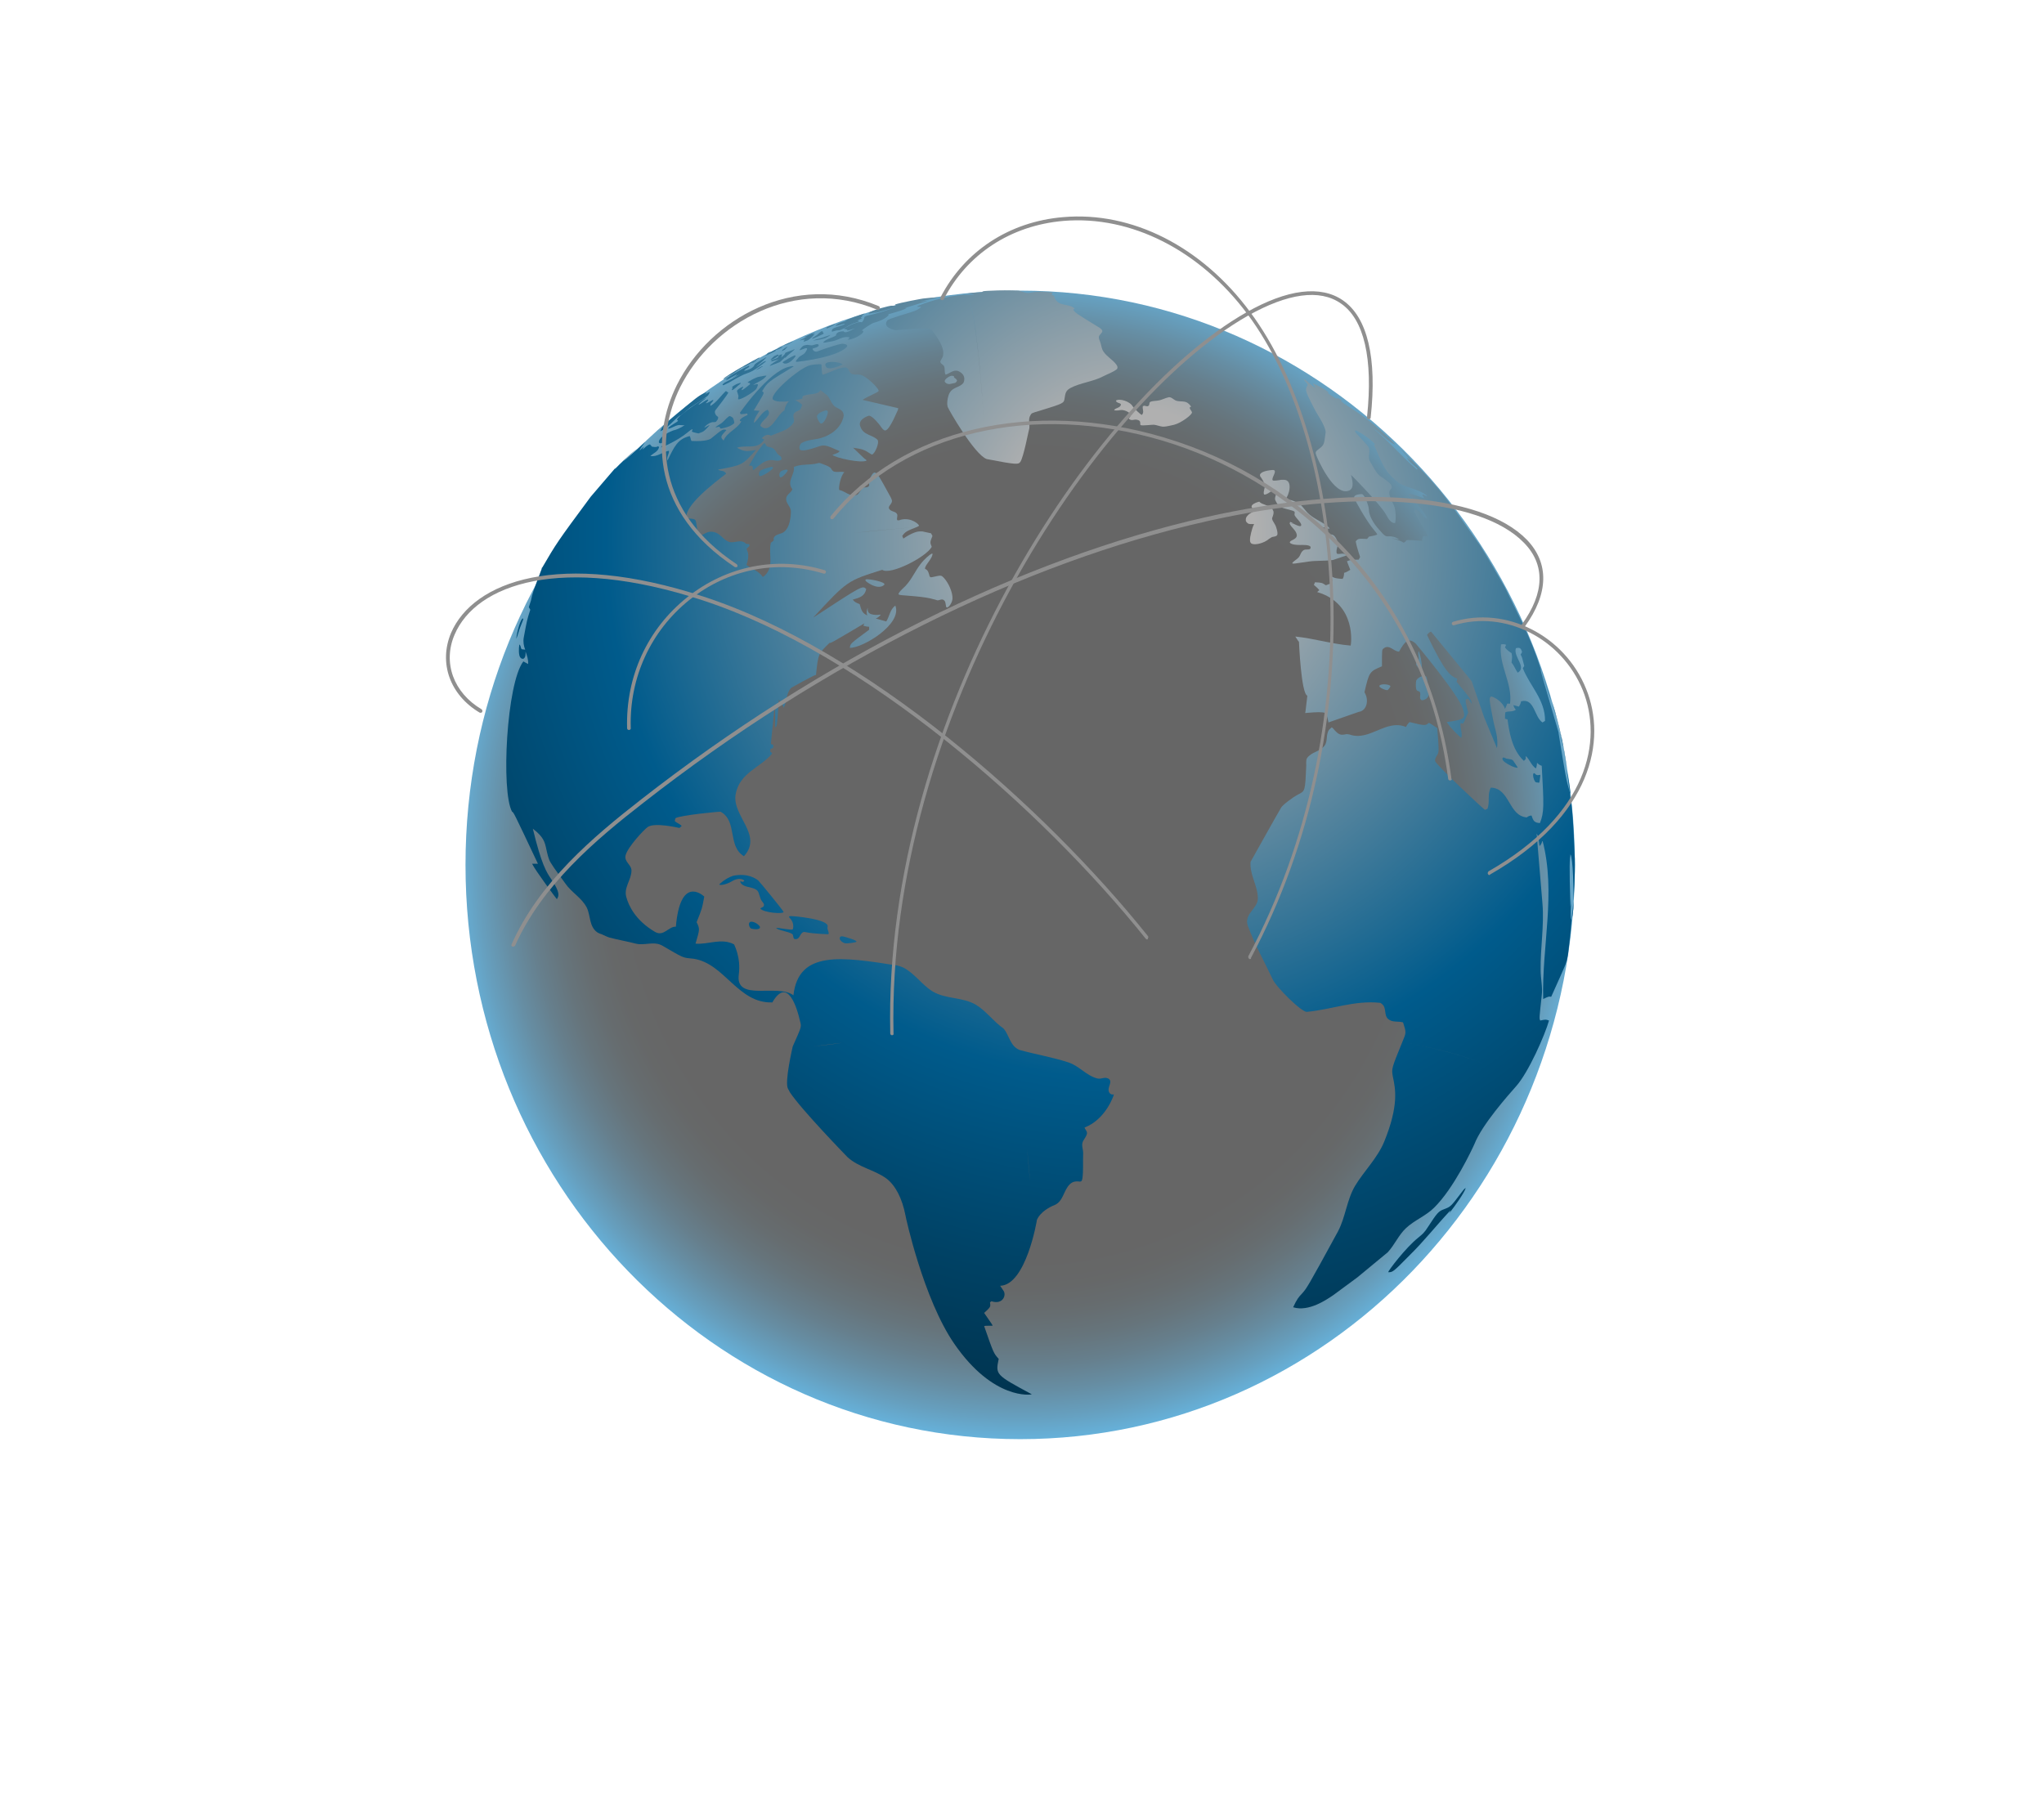 <svg width="768" height="675" viewBox="0 0 768 675" fill="none" xmlns="http://www.w3.org/2000/svg">
<g style="mix-blend-mode:screen" opacity="0.6">
<path d="M591.727 325.015C591.727 444.245 498.462 540.818 383.316 540.818C268.171 540.818 174.906 444.245 174.906 325.015C174.906 205.785 268.171 109.212 383.316 109.212C498.462 109.212 591.727 205.927 591.727 325.015Z" fill="url(#paint0_radial_12_16454)"/>
</g>
<path d="M292.376 133.284C292.376 133.284 292.239 133.284 292.102 133.284C291.692 133.426 291.008 133.851 290.871 133.851C290.734 133.992 289.64 134.983 289.64 134.983L289.504 135.125C289.504 135.125 290.051 135.408 291.829 134.134C292.649 133.567 292.649 133.284 292.376 133.284Z" fill="url(#paint1_radial_12_16454)"/>
<path d="M289.641 132.151C289.231 132.293 288.547 132.576 288.41 132.718C288.273 132.859 288.137 133.001 288.273 133.001C288.273 133.001 288.547 133.001 288.82 132.859C288.957 132.576 289.641 132.293 289.641 132.151Z" fill="url(#paint2_radial_12_16454)"/>
<path d="M294.7 129.744C295.247 129.603 295.247 129.603 295.657 129.461C295.657 129.461 296.204 129.319 296.888 128.895C296.888 128.895 297.708 128.47 297.845 128.328C297.845 128.328 297.845 128.328 297.708 128.328C297.708 128.328 294.7 129.461 291.828 131.019L293.332 130.452C293.743 130.169 294.153 129.886 294.7 129.744Z" fill="url(#paint3_radial_12_16454)"/>
<path d="M291.419 131.727C291.419 131.585 291.419 131.585 292.65 131.16C293.06 131.019 293.607 130.735 293.88 130.594C293.88 130.594 294.017 130.594 294.017 130.452C293.88 130.452 293.88 130.452 293.744 130.452C290.462 131.585 287.863 133.284 287.453 133.709C287.727 133.709 291.282 132.01 291.419 131.868V131.727Z" fill="url(#paint4_radial_12_16454)"/>
<path d="M294.836 131.443C294.973 131.443 294.973 131.302 294.973 131.302C295.11 131.16 295.246 131.019 295.246 131.019C295.383 130.877 295.657 130.594 295.793 130.452C295.93 130.311 295.93 130.311 295.93 130.311C295.93 130.311 295.93 130.311 295.793 130.311C295.11 130.594 294.016 131.443 293.879 131.585C294.016 131.585 294.016 131.585 293.742 132.01C293.879 131.868 294.836 131.443 294.836 131.443Z" fill="url(#paint5_radial_12_16454)"/>
<path d="M286.495 137.674C286.358 137.674 286.358 137.674 286.221 137.674C285.948 137.815 285.674 137.957 285.674 137.957C284.854 138.382 284.033 139.09 283.896 139.09C284.033 139.09 285.537 138.523 286.085 137.957C286.495 137.957 286.632 137.674 286.495 137.674Z" fill="url(#paint6_radial_12_16454)"/>
<path d="M287.999 141.214C287.862 141.214 287.862 141.073 287.452 141.214C287.315 141.214 287.315 141.214 287.178 141.214C286.495 141.356 285.674 141.498 284.99 141.639C284.17 141.781 281.298 143.197 280.888 143.763C281.161 143.905 281.435 143.763 281.571 143.905C281.982 144.188 281.845 144.33 281.708 144.471C281.571 144.613 279.657 146.17 279.11 146.454C278.836 146.595 278.836 146.595 278.7 146.595C278.563 146.029 279.247 145.887 279.247 145.321C278.836 145.321 277.059 146.312 276.922 146.878V147.02C277.059 147.445 277.195 147.87 277.332 148.294C277.332 148.436 277.469 148.578 277.469 148.861C277.469 149.144 277.332 149.427 277.332 149.852V149.994C277.879 150.56 282.665 147.728 284.033 146.312C284.306 146.029 285.127 144.33 284.58 144.33C284.033 144.33 283.486 144.613 282.939 144.754C284.033 143.905 285.264 143.48 286.495 142.63C286.631 142.63 287.999 141.356 287.999 141.214Z" fill="url(#paint7_radial_12_16454)"/>
<path d="M274.188 141.072C276.239 140.081 278.017 138.523 280.068 137.532C278.017 138.948 278.017 138.948 277.88 138.948L284.855 134.842C284.992 134.7 285.265 134.7 285.402 134.417C285.265 134.417 285.265 134.417 285.128 134.417C283.624 135.125 273.641 140.648 271.59 142.488C272.684 142.205 273.368 141.356 274.188 141.072C274.325 140.931 274.188 140.931 274.188 141.072Z" fill="url(#paint8_radial_12_16454)"/>
<path d="M274.187 156.365C273.913 156.365 273.913 156.507 273.64 156.648C272.683 157.356 271.999 158.348 271.042 159.056C269.401 160.047 268.854 160.472 268.854 160.613C268.99 160.613 269.127 160.613 269.537 160.472C270.221 160.33 270.221 160.33 270.358 160.472C270.631 160.613 270.495 161.038 270.768 161.038C270.905 161.038 271.315 161.038 271.725 160.897C274.597 160.33 275.691 159.197 275.828 159.056C276.101 158.631 275.418 157.073 275.418 157.073C275.007 156.648 274.324 156.365 274.187 156.365Z" fill="url(#paint9_radial_12_16454)"/>
<path d="M278.153 143.904C278.153 143.904 278.017 143.904 277.606 144.046C276.102 144.471 275.008 145.462 274.871 145.604C275.008 145.604 275.145 145.462 275.281 145.604C275.281 145.745 275.281 145.745 275.145 146.028C275.008 146.17 274.871 146.736 275.145 146.595C275.692 146.453 277.196 145.037 277.333 144.896C278.29 144.188 278.564 143.904 278.153 143.904Z" fill="url(#paint10_radial_12_16454)"/>
<path d="M346.119 115.301C345.162 116.575 342.427 117.283 341.059 117.708C341.059 117.708 333.811 119.832 333.401 120.398C331.35 123.23 336.409 124.08 336.546 124.08C348.991 123.089 349.127 123.23 350.085 124.08C350.085 124.08 355.965 130.735 354.05 134.417C353.23 135.833 353.23 135.975 353.367 136.116C353.503 136.824 354.461 136.966 354.734 137.674C355.144 138.665 354.734 139.798 355.281 140.789C356.922 140.364 358.29 138.665 360.204 139.515C363.486 141.072 361.982 143.904 361.982 143.904C360.615 145.604 358.153 145.462 356.922 147.444C356.239 148.436 355.555 151.409 356.102 152.967C356.375 153.817 366.085 170.809 370.734 172.508C368.409 137.107 366.632 120.965 364.307 113.177C366.495 119.973 368.136 133.143 370.734 172.508C382.358 174.774 382.632 174.491 383.315 173.641C384.546 172.225 386.597 161.18 386.734 161.038C387.008 159.481 386.187 157.64 387.145 156.082C387.555 155.233 387.692 155.233 390.563 154.383C399.726 151.551 399.726 151.551 399.999 149.71C400.273 147.869 400.409 146.878 402.05 145.887C406.016 143.763 410.666 143.48 414.632 141.356C416.273 140.506 418.05 139.94 419.555 138.807C419.555 138.807 420.375 138.24 419.418 136.966C418.05 135.125 415.999 134.134 414.632 132.151C413.811 131.019 413.811 129.461 413.264 128.186C412.58 126.629 412.854 126.204 413.674 125.354C414.768 124.222 414.085 123.655 411.623 122.239C403.965 117.566 403.965 117.425 403.281 116.433C403.281 116.292 403.418 116.15 403.418 116.15C403.555 116.15 403.691 116.009 403.828 116.009C401.64 113.743 397.127 115.584 396.033 111.194C395.76 111.053 395.486 110.911 395.213 110.769C395.213 110.628 395.35 110.344 395.35 110.061C395.486 110.061 395.623 110.061 395.623 109.92C394.666 109.778 391.794 109.636 391.657 109.636C389.743 109.495 387.281 109.92 386.871 110.061C385.23 110.344 383.726 109.212 382.221 109.212C380.033 109.07 374.974 109.07 373.059 109.212C369.367 109.353 369.367 109.353 368.956 109.778C364.991 110.061 364.991 110.061 363.076 110.344C365.401 110.486 365.401 110.486 366.085 110.769C365.948 110.769 365.948 110.769 363.35 110.769C362.256 110.769 361.845 110.769 360.615 110.911C351.315 112.044 344.615 115.017 344.615 115.159C344.751 115.301 344.751 115.301 346.119 115.301Z" fill="url(#paint11_radial_12_16454)"/>
<path d="M310.837 155.94C311.248 154.666 311.111 154.099 310.153 154.241C310.153 154.241 307.418 154.949 307.008 156.223C306.735 156.931 307.829 158.772 308.239 159.055C309.47 159.763 310.837 156.082 310.837 155.94Z" fill="url(#paint12_radial_12_16454)"/>
<path d="M329.708 117.142C329.161 117.425 328.477 117.566 327.93 117.85C329.845 117.425 335.999 115.584 336.956 115.301C332.853 116.717 329.571 117.85 326.153 118.558C325.332 118.699 325.059 118.983 324.785 119.124C324.785 119.407 324.512 120.54 323.828 121.107C322.05 120.54 317.264 123.372 316.99 123.514C317.4 123.655 317.947 123.655 318.358 123.939C318.358 123.939 318.358 124.08 318.358 124.222C318.905 124.08 319.178 124.08 321.229 123.372C317.674 125.355 317.264 124.93 316.99 124.505C314.392 124.505 314.118 125.638 314.118 126.063C312.614 127.054 310.7 127.195 309.332 128.612L309.469 128.753C309.879 128.753 310.153 128.753 313.024 128.187C315.076 127.762 316.853 126.204 319.178 126.771C319.041 127.195 319.041 127.195 318.494 127.62C319.999 127.903 324.785 125.496 324.375 124.363C324.238 124.363 323.965 124.222 323.828 124.222C324.238 123.655 327.383 121.673 328.067 121.39C332.306 120.257 333.811 118.699 333.947 118.274C333.947 118.274 333.811 118.274 333.674 118.133C337.64 117 339.418 116.575 340.648 115.726C340.375 115.726 340.375 115.726 339.691 115.867C339.691 115.867 348.717 113.035 349.127 112.894C346.802 113.177 346.665 113.318 345.845 113.318C348.033 112.752 350.358 112.327 352.546 111.761C350.358 111.761 346.802 112.186 346.802 112.186C346.665 112.186 338.05 113.743 336.272 114.451C336.409 114.593 336.546 114.734 336.682 114.734C336.272 114.876 335.999 115.018 335.178 114.876C334.494 114.734 327.11 116.717 326.426 117.566C326.426 117.991 326.563 117.991 329.708 117.142Z" fill="url(#paint13_radial_12_16454)"/>
<path d="M295.111 132.576C294.974 132.859 294.837 133.143 294.701 133.284C294.427 133.567 294.427 133.567 293.47 134.417C293.607 134.134 293.743 133.851 293.743 133.567C293.743 133.426 293.88 133.284 293.88 133.143C293.743 133.143 293.06 133.143 292.239 133.992C292.376 133.992 292.376 133.992 292.513 133.992C292.513 133.992 292.513 133.992 292.513 134.134C291.555 134.983 290.461 134.983 289.504 135.55C289.641 135.691 289.777 135.408 289.914 135.55C289.777 135.833 289.777 135.833 289.777 135.833C289.914 135.833 289.914 135.833 292.786 134.983C291.829 135.55 289.504 136.824 289.23 137.532C289.23 137.532 292.513 136.258 292.923 136.116C293.196 135.975 293.196 135.975 294.974 134.275C294.974 134.275 294.974 134.417 294.974 134.559C295.795 133.709 295.795 133.709 297.983 131.868C298.393 131.443 298.53 131.443 298.53 131.302C298.393 131.302 298.393 131.302 298.256 131.302C298.393 131.443 295.521 132.293 295.111 132.576Z" fill="url(#paint14_radial_12_16454)"/>
<path d="M326.427 156.223C327.795 156.082 330.667 159.905 330.667 159.905C331.35 160.896 332.034 161.888 332.718 161.746C334.496 161.321 337.231 154.099 337.367 154.099C337.367 153.816 337.504 153.533 337.504 153.391L324.102 150.276C324.513 149.993 324.786 149.71 328.068 148.152C329.436 147.444 330.256 147.161 330.119 146.736C329.983 145.745 325.333 141.072 323.008 140.789C322.051 140.647 320.957 140.93 320 140.505C318.906 139.939 319.043 138.24 317.675 138.098C316.308 137.957 313.572 139.089 311.521 139.939C309.47 140.789 309.47 140.789 309.06 140.789C308.923 140.505 308.786 140.081 308.649 136.965C307.829 136.682 305.094 137.107 304.41 137.249C300.308 138.24 288.273 148.718 290.598 150.276C292.786 151.834 300.581 150.276 301.538 149.71C301.402 149.002 301.265 148.577 304.684 148.152C307.555 147.869 307.966 147.161 308.239 146.594C308.923 147.019 310.837 148.577 310.837 148.577C311.795 149.71 312.205 151.126 313.162 152.259C314.256 153.675 316.991 153.533 316.991 156.223C316.991 156.223 316.444 162.171 308.513 164.578C306.188 165.286 303.59 165.144 301.265 166.419C300.308 166.985 300.171 168.684 300.581 168.968C300.991 169.392 302.359 169.534 306.598 168.118C309.743 166.985 309.743 166.985 315.487 169.534C315.077 170.1 315.077 170.1 312.752 170.95C313.983 172.083 323.692 174.207 325.607 173.074C325.47 172.791 325.47 172.791 325.06 172.508C324.786 172.366 324.786 172.366 320.547 168.26C323.966 168.684 324.923 169.109 326.837 170.384C327.248 170.667 327.521 170.809 327.658 170.809C328.752 170.525 330.53 166.277 329.709 165.286C327.795 163.304 324.376 163.587 323.282 160.33C322.051 157.639 326.29 156.223 326.427 156.223Z" fill="url(#paint15_radial_12_16454)"/>
<path d="M282.529 136.399C282.666 136.541 283.35 136.116 284.034 135.691C284.17 135.55 284.307 135.408 284.444 135.408C284.444 135.408 284.444 135.408 284.307 135.408C284.034 135.55 282.529 136.258 282.529 136.399Z" fill="url(#paint16_radial_12_16454)"/>
<path d="M356.785 144.329L358.836 143.904C358.836 143.904 359.383 143.621 359.52 143.196C359.657 142.913 359.52 142.772 359.383 142.63C359.246 142.347 358.836 142.205 358.563 141.922C358.426 141.78 358.426 141.639 358.426 141.497C358.426 141.497 358.426 141.497 358.426 141.355C358.426 141.355 358.152 141.214 357.469 141.214C356.511 141.355 353.913 143.055 355.417 143.904C355.691 144.188 356.238 144.329 356.785 144.329Z" fill="url(#paint17_radial_12_16454)"/>
<path d="M316.581 136.965C316.444 136.541 313.572 135.691 311.384 136.116C309.47 136.399 310.154 137.673 310.564 138.098C312.068 139.231 316.581 136.965 316.581 136.965Z" fill="url(#paint18_radial_12_16454)"/>
<path d="M302.221 127.054C301.674 127.337 300.717 127.762 300.443 127.903C300.58 127.903 300.58 127.903 300.717 127.903C301.674 127.62 302.495 127.62 302.495 127.62C302.358 127.903 301.948 127.903 301.948 128.328C302.084 128.47 303.589 127.903 303.725 127.762C304.272 127.479 306.05 125.779 306.05 125.496C305.777 125.355 305.64 125.638 305.366 125.638C305.503 125.213 306.05 125.213 306.324 124.93C306.324 124.93 306.324 124.93 306.187 124.93C304.546 125.496 302.495 126.487 302.221 126.629C302.631 126.771 302.905 126.487 303.315 126.487C303.178 126.487 303.042 126.629 302.221 127.054Z" fill="url(#paint19_radial_12_16454)"/>
<path d="M294.426 135.833C294.016 136.116 293.879 136.258 294.563 136.541C295.11 136.824 296.34 136.541 297.434 135.55C298.118 134.983 299.349 133.567 298.802 133.567C298.665 133.567 298.665 133.567 298.528 133.567C297.434 133.992 294.563 135.691 294.426 135.833Z" fill="url(#paint20_radial_12_16454)"/>
<path d="M312.068 125.921C311.931 125.921 311.931 125.921 311.931 125.921H311.795C310.974 126.204 310.154 126.487 309.333 126.771C308.376 127.054 307.419 127.337 306.461 127.62C305.777 127.903 305.367 128.045 305.23 128.045C305.504 128.045 308.239 127.62 309.743 127.195C310.427 126.912 310.837 126.771 311.795 126.062C311.795 126.062 311.931 125.921 312.068 125.921Z" fill="url(#paint21_radial_12_16454)"/>
<path d="M305.094 127.337C305.367 127.337 308.239 126.062 309.06 125.638C309.47 125.496 309.47 125.355 309.47 125.213C309.47 125.071 309.196 125.071 309.196 124.93C309.196 124.788 309.196 124.788 309.196 124.646C309.196 124.646 309.196 124.646 309.06 124.505C308.923 124.505 308.786 124.505 308.649 124.505C308.513 124.505 308.376 124.646 308.239 124.788C307.555 125.213 307.145 125.921 306.461 126.204C305.641 126.771 305.231 126.912 305.094 127.337Z" fill="url(#paint22_radial_12_16454)"/>
<path d="M311.795 122.947C313.846 121.956 313.846 121.814 313.846 121.814C313.709 121.814 313.709 121.814 313.572 121.814C313.572 121.814 311.521 122.522 310.974 122.806C310.29 123.089 310.564 123.372 310.564 123.372C310.701 123.514 311.111 123.23 311.795 122.947Z" fill="url(#paint23_radial_12_16454)"/>
<path d="M316.034 121.956C316.854 121.673 317.128 121.673 317.401 121.673C317.401 121.673 317.401 121.673 317.401 121.814C317.128 121.956 316.854 122.098 316.034 122.381C313.709 123.089 313.162 123.372 313.025 123.514C312.478 123.797 312.478 124.505 312.615 124.646C312.615 124.646 312.615 124.646 314.119 124.222C314.666 124.08 315.35 124.222 315.897 123.938C317.401 123.372 318.632 122.381 319.999 121.814C320.82 121.39 321.777 121.248 322.735 120.823L322.871 120.682C322.871 120.682 322.871 120.682 322.188 120.54C322.324 120.398 322.461 120.398 322.598 120.257C323.829 119.69 323.829 119.69 323.829 119.549C323.692 119.549 323.555 119.549 323.418 119.407C323.555 119.124 324.102 119.124 323.965 118.557C324.239 118.274 324.649 118.133 324.923 117.849C324.786 117.849 324.786 117.849 324.649 117.849C323.145 118.274 317.948 120.257 317.401 120.54C317.675 120.54 317.948 120.398 318.222 120.398C317.811 120.682 316.717 120.965 316.307 121.106C314.666 121.531 313.846 122.381 313.846 122.381C314.119 122.522 315.897 122.098 316.034 121.956Z" fill="url(#paint24_radial_12_16454)"/>
<path d="M299.487 135.975C299.624 135.975 314.257 134.417 318.086 130.452C319.18 129.319 316.581 129.178 316.581 129.178C315.214 129.178 308.65 131.443 307.282 132.01C306.052 132.576 305.094 131.302 305.368 131.019C305.505 130.877 305.641 130.877 306.188 130.735C308.513 130.027 307.419 129.319 307.146 129.319C306.462 129.319 306.052 129.603 305.368 129.744C304.684 129.886 304 129.603 303.316 129.603C303.18 129.603 302.359 129.744 301.949 129.886C301.539 130.027 300.445 131.302 300.445 131.585C300.718 131.585 300.718 131.585 301.402 131.302C302.086 131.019 302.906 130.735 303.18 130.877C303.59 131.16 302.359 132.718 302.359 132.718C301.675 133.426 300.581 133.709 300.034 134.417C298.53 135.975 299.077 135.975 299.487 135.975Z" fill="url(#paint25_radial_12_16454)"/>
<path d="M591.725 322.749C591.452 316.66 591.178 308.73 590.494 302.641C590.221 300.8 589.947 299.243 589.811 297.685C588.443 292.871 588.306 292.163 585.571 275.312C585.571 275.312 585.708 275.454 585.708 275.595C579.007 252.655 579.007 252.655 578.871 251.523C578.871 251.523 578.871 251.523 579.007 251.664C576.682 244.442 575.588 242.035 572.443 234.955L565.332 220.512C563.418 217.821 561.093 215.414 557.674 213.148C560.819 215.272 563.281 217.538 565.332 220.512C562.597 215.839 559.041 209.608 556.17 205.077C543.588 187.376 543.452 186.952 535.657 178.314L527.315 169.676C527.041 169.393 526.631 169.11 526.358 168.826C526.768 169.393 526.905 169.534 530.324 173.216C529.64 172.791 529.23 172.367 528.546 171.942C529.503 173.783 531.281 174.774 532.648 176.19C532.512 176.19 532.375 176.331 532.375 176.473C526.631 171.517 521.708 165.711 515.828 160.897C518.7 162.738 521.024 165.57 524.17 167.127C523.486 165.711 514.597 157.781 508.717 154.1C504.477 151.409 504.067 150.984 503.657 150.56C503.93 150.701 504.204 150.701 504.477 150.843C504.067 150.418 503.794 150.276 502.563 149.568C502.426 149.71 502.289 149.71 502.289 149.852C501.879 149.71 501.195 149.427 498.46 147.444C498.734 147.586 499.007 147.728 499.281 147.728C498.871 146.595 493.674 144.188 493.264 144.046C493.537 144.612 493.537 144.612 494.358 145.745C492.58 145.037 491.623 143.196 489.845 142.488C490.118 143.338 491.076 143.763 491.349 144.612C490.665 146.028 490.665 146.028 490.802 147.02C490.939 148.294 495.041 155.941 495.178 155.941C498.324 160.897 498.187 162.596 498.05 162.738C497.503 167.269 497.503 167.269 495.041 169.11C494.221 169.818 494.221 170.101 494.631 171.234C494.631 171.375 501.195 187.093 507.076 184.261C508.99 183.27 508.033 180.013 507.623 178.455C508.17 178.88 518.836 189.784 520.751 193.324C521.708 195.023 522.529 196.581 524.17 196.581C524.443 196.014 524.717 191.625 523.623 189.642C521.298 185.111 521.845 184.544 522.939 183.412C522.939 182.279 522.802 181.854 519.794 179.73C517.606 178.314 517.606 178.314 514.734 173.358C513.64 171.517 515.418 169.11 513.777 167.41C509.537 162.738 509.537 162.738 509.4 162.596C509.264 162.454 509.264 162.171 509.127 162.03C509.127 161.888 509.264 161.746 509.4 161.746C511.041 162.313 516.375 165.994 516.648 167.127C516.512 167.127 516.375 167.127 516.238 167.127C520.341 176.615 520.341 176.615 524.306 180.438C527.725 183.695 532.922 183.27 536.341 186.527C535.794 186.385 535.247 186.102 534.7 185.819C534.563 185.819 534.426 185.96 534.426 186.102C534.7 186.527 534.973 186.952 535.11 187.235C533.059 186.668 531.281 185.677 529.093 185.536C531.418 188.792 534.563 191.2 536.341 194.881C534.153 194.74 534.016 191.483 531.554 191.625C531.554 191.766 531.418 191.908 531.281 192.049C531.281 192.049 534.016 197.147 534.289 197.572C534.7 197.997 536.477 200.404 536.341 201.537C534.973 201.395 534.973 201.395 534.7 201.537C534.563 201.962 534.426 202.386 534.289 202.953C534.289 203.094 534.426 203.236 534.563 203.236C528.272 202.811 528.272 202.811 528.272 203.378C527.999 203.519 527.725 203.802 527.452 203.944C526.084 203.094 524.443 202.67 522.802 202.245L525.811 202.811C525.264 202.386 523.896 201.395 521.435 201.537C520.614 201.537 520.341 201.537 518.016 198.846C516.238 196.864 514.324 193.89 514.324 191.341C514.324 190.35 512.819 185.819 511.725 185.677C511.588 185.677 508.306 185.677 508.853 187.235C509.127 187.943 513.229 195.589 516.238 199.13C517.469 200.546 517.469 200.829 517.469 200.829C517.332 200.97 517.332 200.97 516.375 201.254C515.691 201.395 514.871 201.537 514.324 201.678C514.187 201.962 513.913 202.245 513.64 202.528C510.358 202.386 510.358 202.386 509.4 203.378C509.537 204.369 509.947 206.068 511.041 209.325C510.905 209.608 510.631 210.033 510.494 210.316C507.759 210.316 507.759 210.316 506.118 210.883C506.118 211.024 506.118 211.024 507.349 214.139C506.665 214.564 505.708 215.131 505.024 215.272C505.024 215.98 504.888 216.971 504.477 217.538C501.332 217.396 500.785 216.971 499.418 215.98C499.828 216.688 500.238 217.396 500.648 217.963C500.512 218.246 500.375 218.671 500.375 219.096C499.691 219.379 498.871 219.662 498.187 219.945C496.682 218.954 496.682 218.954 494.084 218.812C493.947 219.096 493.811 219.52 493.674 219.804C494.358 220.37 495.178 221.078 495.725 221.786C495.452 221.928 495.178 222.211 494.905 222.494C509.947 226.884 507.623 242.46 507.486 242.602C500.512 242.035 493.674 239.911 486.7 239.203C487.11 239.77 487.52 240.619 488.067 241.186C488.067 241.327 488.888 260.727 491.212 261.435C490.529 267.382 490.529 267.382 490.392 267.949C495.315 267.524 496.272 267.524 498.324 267.949C499.144 271.347 499.144 271.347 499.144 271.489L510.494 267.524C513.64 267.099 514.46 262.992 512.682 260.16C514.46 252.372 514.597 252.372 519.247 250.39C519.247 244.159 519.247 244.159 519.794 243.734C521.982 241.894 523.623 244.867 525.674 244.867C527.588 241.469 529.093 239.203 531.965 241.894C532.101 242.035 547.965 261.01 549.606 266.249C550.836 270.214 550.289 270.356 543.588 271.347C544.956 273.613 548.922 277.294 549.059 277.294C549.606 275.454 548.512 273.613 548.785 271.772C549.059 271.772 549.469 271.913 549.742 271.913C550.563 270.639 550.973 269.081 551.657 267.807C550.7 264.125 550.7 264.125 550.7 262.851C550.973 262.709 551.383 262.709 551.657 262.568C552.067 263.134 552.614 263.984 553.024 264.55C552.751 262.851 552.751 262.851 547.281 256.196C547.418 255.912 547.418 255.488 547.554 255.063C544.956 253.93 543.041 252.939 536.204 238.637C536.477 238.07 537.161 237.504 537.708 237.362L553.024 256.054C553.024 256.196 553.024 256.196 557.674 269.648L562.46 281.118C562.597 280.41 562.597 279.56 562.597 278.852C562.597 276.162 561.64 273.613 561.093 270.922C559.452 262.426 559.452 262.426 560.272 261.718C561.777 262.001 564.785 263.984 565.469 266.391C565.742 265.825 566.153 264.975 566.289 264.408C566.563 264.408 567.11 264.408 567.383 264.408C568.341 256.62 563.007 249.965 563.965 242.177C564.512 242.035 565.332 242.035 565.879 242.318C565.742 242.602 565.606 243.026 565.469 243.31C566.426 244.442 566.836 244.726 567.93 245.434C568.204 246.85 568.204 246.85 567.93 248.974C568.888 250.107 569.435 251.664 570.255 252.797C573.811 250.673 568.477 246.85 569.571 243.593C571.212 243.168 571.486 243.734 571.896 245.009C571.759 245.292 571.486 245.717 571.349 246C571.896 246.991 571.896 246.991 572.717 250.248C572.58 250.531 572.306 250.815 572.17 251.098C574.768 257.753 580.648 262.992 580.512 270.922C580.238 271.064 579.828 271.347 579.554 271.489C576.409 269.365 576.546 262.143 571.486 263.559C571.486 264.125 571.076 264.975 570.665 265.541C570.118 265.4 569.298 265.117 568.614 264.975C568.751 265.541 569.161 266.391 569.571 266.674C568.341 267.665 566.836 267.099 565.606 267.665C565.469 268.373 565.469 269.365 565.469 270.073C565.742 270.214 566.153 270.214 566.426 270.356C566.973 274.321 567.93 281.684 572.58 285.932C572.853 285.649 573.127 285.366 573.264 285.224C573.264 284.941 573.264 284.516 573.264 284.091C574.768 285.366 575.315 287.631 577.093 288.764C577.366 288.198 577.503 287.207 577.503 286.64C577.913 287.065 578.597 287.631 579.281 287.773C580.101 302.783 580.238 305.19 578.597 309.297C576.546 309.155 576.135 308.589 575.452 306.465C574.905 306.465 574.084 306.748 573.674 307.173C566.7 306.606 567.383 296.128 560.135 295.986C558.768 298.535 559.862 301.367 558.905 303.916C558.631 304.057 558.221 304.199 557.947 304.341C556.443 303.208 540.443 288.198 539.349 286.215C538.939 285.649 539.486 284.516 539.896 283.95C540.717 282.534 540.717 282.534 540.033 273.613C538.255 272.48 537.982 272.197 536.888 271.63C535.52 272.763 535.52 272.763 529.64 271.347C529.093 271.772 528.546 272.621 528.272 273.188C520.751 270.073 514.597 278.71 507.076 276.02C506.255 275.878 506.118 275.878 505.982 275.878C503.794 276.303 503.11 276.445 500.785 273.613C500.375 273.329 500.375 273.329 500.375 273.329C500.101 273.613 499.691 273.896 499.418 274.179C498.05 276.02 499.007 278.569 497.64 280.268C495.862 282.534 492.717 282.534 491.076 284.941C490.665 285.649 490.802 286.923 490.802 287.773C490.392 297.26 490.392 297.26 487.794 298.535C485.606 299.668 481.777 302.641 481.366 303.491C479.999 305.757 469.879 323.882 469.879 323.882C469.469 328.696 472.614 332.803 472.614 337.617C472.614 341.582 467.144 343.423 468.922 348.096C471.52 355.034 475.076 361.407 478.221 368.062C479.452 370.894 489.161 380.523 491.076 380.24C500.238 379.39 508.99 375.85 518.426 376.841C518.7 376.841 519.11 377.125 519.383 377.408C521.024 378.824 519.93 381.514 521.571 382.93C523.212 384.346 525.264 383.638 527.178 384.205C528.409 388.028 528.409 388.028 526.905 391.568C542.631 394.542 552.614 397.374 559.725 400.914C552.614 397.374 542.494 394.542 526.905 391.568C522.802 401.622 522.802 401.622 523.349 404.596C524.306 409.127 525.674 415.357 520.067 429.093C517.469 435.323 512.546 439.996 509.127 445.66C505.982 451.041 505.571 457.413 502.7 462.794C491.212 483.893 490.939 484.176 489.161 486.159C487.93 487.433 487.247 488.283 485.879 491.257C491.759 493.097 498.597 488.283 500.922 486.725L509.947 480.07L521.435 470.583C524.033 467.75 525.537 464.069 528.272 461.52C531.418 458.546 535.657 456.989 538.802 453.873C546.324 446.51 553.161 431.783 553.982 429.942C556.853 422.579 566.836 411.392 569.708 408.136C574.358 402.896 580.512 388.878 582.016 383.497C580.785 383.072 580.785 383.072 578.734 383.497C578.324 382.789 578.324 382.789 579.281 374.151C579.691 370.894 578.871 367.779 578.871 364.522C578.734 356.167 580.238 347.954 579.554 339.6L577.366 313.262C577.913 314.111 577.913 314.111 578.46 317.934C579.007 317.51 579.418 316.518 579.554 315.81C584.751 335.635 579.281 355.459 579.828 375.425C581.879 374.434 581.879 374.434 582.836 374.576C588.443 362.115 588.443 362.115 588.717 360.557C588.717 360.84 588.58 361.407 588.58 361.69C588.717 360.982 588.853 360.132 588.99 359.566L589.127 358.858L589.674 354.326C589.947 352.202 590.221 349.654 590.768 342.432C590.768 342.857 590.768 343.14 590.768 343.565C591.452 336.343 591.862 328.696 591.725 322.749ZM590.494 345.689C590.084 344.839 590.084 344.839 590.358 337.334C590.221 339.741 590.221 339.741 590.084 340.733C589.537 324.59 589.811 323.032 590.084 321.05C591.041 322.466 591.315 334.36 591.178 341.299C590.905 344.131 590.768 344.556 590.494 345.689Z" fill="url(#paint26_radial_12_16454)"/>
<path d="M585.983 275.17C585.983 275.453 586.12 275.736 586.257 276.02L587.351 280.834C587.351 280.693 587.351 280.693 587.351 280.551C587.761 283.383 588.308 286.215 588.855 289.047C587.214 278.427 586.667 276.303 584.342 267.523C583.932 266.107 583.522 264.833 583.111 263.7C585.573 272.338 585.573 272.763 586.667 277.294C586.257 276.586 586.12 275.878 585.983 275.17Z" fill="url(#paint27_radial_12_16454)"/>
<path d="M582.29 261.435C582.427 261.718 582.427 262.001 582.563 262.284C582.29 261.293 581.88 260.302 581.606 259.169C581.743 259.452 581.88 259.877 581.88 260.16L579.418 252.514V252.655C579.145 251.806 579.008 251.664 579.008 251.522C579.965 254.496 581.196 258.319 582.837 263.7C582.7 262.992 582.427 262.284 582.29 261.435Z" fill="url(#paint28_radial_12_16454)"/>
<path d="M590.084 298.394C589.811 295.278 589.264 292.163 588.58 289.189C588.99 291.597 589.401 294.429 589.811 297.827C589.948 297.969 589.948 298.11 590.084 298.394Z" fill="url(#paint29_radial_12_16454)"/>
<path d="M471.247 197.006C471.247 197.006 471.247 197.148 471.11 197.148C470.289 198.705 469.742 201.82 469.742 201.82C469.606 203.095 469.606 203.661 470.016 204.086C470.7 204.936 473.845 204.511 476.033 203.095C476.58 202.67 477.127 202.245 477.674 201.962C478.358 201.537 479.315 201.82 479.862 201.112C480.136 200.688 479.999 199.555 479.452 197.997C479.178 197.148 478.768 196.723 478.495 196.156C477.948 195.307 477.811 194.882 478.221 194.032C478.358 193.607 478.631 192.899 478.495 192.191C478.221 191.342 477.674 190.775 477.127 190.492C476.854 190.351 476.58 190.067 476.307 190.067C475.623 189.784 474.802 189.501 474.119 189.218C473.571 188.935 473.435 188.793 473.298 188.651L473.161 188.51C473.024 188.51 468.238 189.784 471.247 191.483C471.383 191.625 471.52 191.625 471.93 191.625C471.794 191.767 471.657 191.767 471.52 191.908C469.606 192.899 469.059 193.324 468.648 193.891C468.375 194.174 467.965 194.74 468.101 195.732C468.238 196.015 468.375 196.44 469.195 196.864C470.016 197.006 470.7 196.864 471.247 197.006Z" fill="url(#paint30_radial_12_16454)"/>
<path d="M276.376 139.939C275.966 140.223 272.137 142.347 272 142.63C272.274 142.63 272.41 142.63 276.376 139.939Z" fill="url(#paint31_radial_12_16454)"/>
<path d="M570.255 288.481C570.255 288.34 570.255 288.34 570.255 288.481C570.255 288.34 568.614 285.933 568.614 285.933C568.34 285.508 567.93 285.508 567.793 285.366C567.246 285.225 566.563 285.225 566.016 285.083C565.058 284.658 565.058 284.658 564.922 284.658C564.511 284.658 564.375 285.083 564.648 285.649C565.195 286.641 569.161 288.765 570.255 288.481Z" fill="url(#paint32_radial_12_16454)"/>
<path d="M532.376 259.452C532.787 259.877 533.47 259.594 533.607 260.443C533.744 261.151 533.47 261.718 533.607 262.426C533.744 262.992 534.154 263.134 534.291 263.134C534.701 263.275 536.889 262.567 536.889 260.727C536.889 260.585 536.889 260.302 536.889 260.019C536.752 259.311 536.479 258.603 536.342 257.753C536.205 256.903 536.342 256.195 536.205 255.346C536.069 254.071 535.522 253.93 535.111 253.93C534.428 253.93 532.65 254.638 532.103 255.771C531.966 256.479 531.829 258.886 532.376 259.452Z" fill="url(#paint33_radial_12_16454)"/>
<path d="M521.572 259.17C521.572 259.17 522.393 258.178 522.393 258.037C522.53 257.612 521.846 257.329 520.752 257.187C519.521 257.046 517.743 257.329 518.427 258.178C518.837 258.603 520.342 259.311 521.025 259.311C521.299 259.453 521.436 259.311 521.572 259.17Z" fill="url(#paint34_radial_12_16454)"/>
<path d="M532.375 248.974C532.238 249.115 531.965 249.257 532.102 249.682C532.102 249.823 532.238 250.106 532.375 250.248C532.375 250.248 534.016 252.372 534.153 252.372C534.563 252.231 534.153 249.115 533.879 247.416C533.879 247.416 533.332 245.009 533.059 244.726C533.059 244.726 532.922 244.867 532.922 245.009V245.15C532.785 245.858 533.059 246.708 533.059 247.416C533.059 248.407 532.649 248.69 532.375 248.974Z" fill="url(#paint35_radial_12_16454)"/>
<path d="M577.23 294.004C577.23 294.004 578.187 294.146 578.324 294.146C578.461 294.004 578.734 291.597 578.734 291.597V291.455C578.734 291.172 578.734 291.172 578.598 291.172C578.324 291.172 578.051 291.314 577.777 291.314C577.64 291.314 577.367 291.172 577.23 291.172C576.957 291.03 576.82 290.747 576.546 290.606C576.273 290.464 576.273 290.606 576.136 290.747C575.863 291.172 576.136 292.871 576.82 293.721C576.82 293.862 577.093 294.004 577.23 294.004Z" fill="url(#paint36_radial_12_16454)"/>
<path d="M255.316 156.224C255.453 156.224 255.453 156.224 255.316 156.224C255.453 156.224 255.59 156.224 255.59 156.224C256.82 155.374 257.778 154.383 259.009 153.392C261.197 151.834 263.521 150.56 265.573 149.002C266.12 148.577 266.12 148.577 266.667 147.444V147.303C265.983 147.444 265.436 148.011 264.752 148.294C265.299 147.869 265.299 147.869 265.436 147.444C265.436 147.444 265.436 147.444 265.299 147.444C265.162 147.444 265.162 147.444 265.026 147.586C262.427 148.719 262.427 148.719 250.667 158.631C249.709 159.481 248.889 160.189 248.068 162.029H248.205C251.077 160.613 252.991 158.065 255.316 156.224Z" fill="url(#paint37_radial_12_16454)"/>
<path d="M271.726 144.754C271.999 144.754 272.957 144.188 273.914 143.763C277.47 141.639 279.384 140.789 279.384 140.789C280.478 140.364 281.709 139.94 282.803 139.373C283.623 138.948 287.042 136.541 287.042 136.399C287.726 135.975 287.726 135.833 287.863 135.691C287.452 135.691 286.905 135.975 286.905 135.975C285.948 136.541 284.991 137.391 284.034 137.957C285.264 136.683 286.769 135.691 287.999 134.275H287.863C287.863 134.275 283.623 136.541 283.487 137.107C283.35 137.532 282.803 138.665 279.658 139.373C279.658 139.373 279.658 139.373 279.658 139.232C279.794 139.09 279.794 139.09 279.931 138.948C279.931 138.948 279.931 138.948 280.068 138.807C280.478 138.382 281.982 137.957 281.435 137.391C281.299 137.391 272.82 141.639 272.82 142.913C272.82 142.913 272.82 142.913 276.923 140.648C276.512 141.356 275.692 141.639 275.145 142.064C275.282 142.064 275.282 142.064 276.239 141.497C276.512 141.356 277.059 141.072 278.017 140.648C277.059 141.356 274.051 142.913 272.273 143.763C271.452 144.329 271.316 144.754 271.726 144.754Z" fill="url(#paint38_radial_12_16454)"/>
<path d="M247.931 166.561C248.615 166.702 249.025 166.136 249.572 166.136C249.572 166.136 249.572 166.278 249.709 166.278C249.436 166.986 248.752 167.41 248.342 168.118C249.025 168.118 254.769 165.428 258.051 162.737C259.145 161.888 259.555 161.463 260.102 161.321C260.102 161.321 260.239 161.321 260.239 161.463C259.966 162.029 259.966 162.029 259.966 162.171C260.239 162.454 262.427 162.879 262.427 162.879C264.478 162.171 264.478 162.171 266.53 159.905C266.53 159.764 266.666 159.764 266.666 159.764C266.393 159.764 266.393 159.764 264.615 160.755C264.889 160.047 266.803 158.489 268.171 158.631C268.718 158.631 268.718 158.631 268.991 158.489C268.991 158.489 270.085 157.498 269.812 156.649C268.718 156.082 268.307 154.808 268.854 154.1C269.401 153.392 273.777 147.869 273.641 147.444C273.367 147.303 273.23 147.303 272.957 147.161C272.957 147.161 272.957 147.02 272.82 146.878C270.769 148.719 269.401 151.126 266.94 152.542C266.666 151.551 267.76 151.268 268.034 150.418L267.897 150.276C266.94 150.701 266.119 151.409 265.162 151.551C265.436 151.126 265.983 150.843 266.119 150.276L265.983 150.135C264.615 150.56 263.658 151.692 262.427 152.117C263.248 150.984 264.478 150.418 265.436 149.427C264.615 149.568 254.222 156.507 254.359 157.781C254.495 157.781 254.632 157.923 254.769 158.065C254.632 158.348 254.495 158.489 253.265 159.197C251.213 160.472 251.077 160.755 251.077 161.038C251.213 161.038 251.35 161.18 251.487 161.038C252.581 160.755 253.538 160.047 254.769 159.764C255.589 159.622 256.41 159.905 257.23 159.764C255.726 160.897 253.812 161.605 252.991 161.746C247.521 163.87 246.974 166.419 247.931 166.561Z" fill="url(#paint39_radial_12_16454)"/>
<path d="M295.931 176.897C296.068 176.473 295.658 176.473 295.248 176.473C295.248 176.473 293.607 176.756 293.196 177.322C292.649 178.03 292.786 179.022 293.06 179.305C293.607 179.871 295.658 177.605 295.931 176.897Z" fill="url(#paint40_radial_12_16454)"/>
<path d="M293.196 172.933C293.196 172.933 293.47 172.791 293.606 172.649C293.743 172.225 293.47 171.658 293.333 171.517C292.923 171.233 292.512 170.95 292.239 170.667C291.692 170.101 291.418 169.251 290.735 168.685C290.598 168.543 290.461 168.543 290.324 168.401C289.641 167.977 288.82 168.118 288.136 167.693C287.726 167.41 287.726 166.844 287.316 166.561H287.179C286.632 166.844 284.581 169.817 284.444 169.959C284.171 170.384 283.897 170.809 283.624 171.233L281.436 174.915C282.803 175.057 282.803 175.057 282.803 175.765C282.94 176.614 282.94 176.614 283.077 176.614C283.213 176.614 283.624 176.331 284.307 175.623C285.401 174.774 287.042 173.216 289.094 172.933C290.461 172.649 291.829 173.499 293.196 172.933Z" fill="url(#paint41_radial_12_16454)"/>
<path d="M289.64 175.482C289.64 175.482 286.631 176.19 285.674 176.898C285.127 177.323 284.99 178.597 285.401 178.881C285.948 179.306 289.64 177.04 290.324 176.049C290.46 175.765 290.597 175.341 289.64 175.482Z" fill="url(#paint42_radial_12_16454)"/>
<path d="M281.983 346.397C280.889 346.822 281.573 348.662 282.256 348.946C282.667 349.087 285.675 349.654 285.538 348.379C285.538 347.813 283.487 346.114 281.983 346.397Z" fill="url(#paint43_radial_12_16454)"/>
<path d="M484.785 196.156C484.648 196.156 484.648 196.298 484.648 196.581L486.016 196.723C485.332 196.298 484.922 196.156 484.785 196.156Z" fill="url(#paint44_radial_12_16454)"/>
<path d="M348.581 211.591C349.948 209.75 350.495 208.617 350.358 208.051C350.222 208.051 350.222 208.051 350.085 208.051C349.401 208.334 347.35 210.033 345.846 212.015C344.068 214.281 342.837 217.113 340.923 219.379C339.965 220.653 338.598 221.503 337.777 222.777C337.367 223.344 337.777 223.485 337.914 223.485C338.188 223.627 338.188 223.627 343.521 224.052C346.666 224.335 348.854 224.618 351.316 225.326C351.589 225.468 351.999 225.468 352.273 225.609C353.094 225.609 354.051 224.76 354.871 225.751C355.282 226.176 355.282 227.025 355.418 227.592C355.418 228.158 355.692 228.3 355.829 228.3C356.649 228.158 357.743 226.459 357.88 225.043C358.017 222.636 356.376 218.954 354.598 217.113C353.64 216.122 353.64 216.122 350.495 216.83C349.538 217.113 349.264 216.83 349.128 215.98C348.717 214.423 348.307 214.14 347.76 213.856C347.487 213.715 347.487 213.573 347.623 213.29C347.897 212.44 348.307 212.015 348.581 211.591Z" fill="url(#paint45_radial_12_16454)"/>
<path d="M475.213 182.42C475.35 183.553 474.53 184.686 474.94 185.818C475.213 185.96 476.034 185.818 477.538 184.686C478.085 184.261 478.632 183.836 478.906 184.119C480.41 184.969 478.632 186.668 479.179 187.943C480.273 190.491 481.504 190.775 483.145 191.199C485.606 191.907 486.017 191.907 486.427 192.332C486.564 192.757 486.29 193.182 486.427 193.607C487.111 194.881 488.342 195.731 488.889 197.005C489.162 198.28 487.658 197.572 486.427 197.005C485.88 196.722 485.88 196.722 484.512 196.58C485.059 198.28 486.974 199.129 487.247 200.97C487.384 201.961 486.564 202.528 485.333 203.094C485.059 203.236 484.512 203.519 484.649 203.944C484.786 204.085 485.333 204.793 488.342 204.793C489.572 204.793 492.307 204.652 492.444 205.643C492.444 206.493 491.897 206.493 490.94 206.493C489.983 206.493 489.709 206.776 489.436 207.059C488.752 207.625 488.615 208.617 488.068 209.325C487.384 210.174 486.427 210.599 485.606 211.449C485.606 211.59 485.606 211.59 485.606 211.732C486.017 211.873 486.017 211.873 491.76 211.024C494.632 210.599 497.641 210.882 500.649 210.457H500.786L505.846 208.758V208.617C504.752 207.484 503.521 208.475 502.29 208.05C501.743 206.493 503.111 205.076 502.564 203.519C501.47 200.687 500.512 200.828 499.555 200.828C497.641 200.97 496.273 198.138 496.273 198.138V197.996C496.41 197.996 496.41 197.996 497.914 198.28C498.598 198.563 499.555 198.846 499.555 198.563C499.418 198.421 499.282 198.138 498.735 197.713C496.41 195.872 493.401 194.881 491.213 192.615C490.119 191.483 489.436 190.208 488.205 189.359C486.017 187.943 483.965 187.659 483.008 187.518C484.239 186.385 486.017 180.438 482.461 180.296C481.777 180.296 481.094 180.296 480.683 180.438C478.495 180.721 478.085 180.721 478.085 180.154C478.085 179.022 480 176.756 478.359 176.614C478.359 176.614 474.119 176.756 473.436 178.314C473.436 178.455 473.436 178.738 473.436 178.88C474.119 179.871 474.94 181.004 475.213 182.42Z" fill="url(#paint46_radial_12_16454)"/>
<path d="M194.051 239.911C194.598 238.637 194.872 237.221 195.419 235.805C195.692 234.955 196.102 234.247 196.376 233.397C196.376 233.256 196.376 233.114 196.513 233.114C196.513 233.114 196.786 232.406 196.376 232.406C196.376 232.406 196.239 232.406 196.239 232.548C195.145 233.539 193.778 239.77 194.051 240.053V239.911Z" fill="url(#paint47_radial_12_16454)"/>
<path d="M447.452 152.967C447.452 152.825 447.452 152.825 447.452 152.684C447.179 152.259 446.495 151.409 445.675 151.126C445.538 151.126 445.401 150.985 445.264 150.985C444.034 150.701 442.666 150.985 441.572 150.418C440.752 149.993 440.068 149.144 439.111 149.285C437.88 149.569 436.786 150.135 435.692 150.418C434.598 150.701 433.367 150.56 432.273 150.985C431.589 151.268 432.136 152.117 431.452 152.542C430.905 152.967 430.222 152.259 429.675 152.542C429.538 152.542 429.401 152.684 429.401 152.684C429.128 153.675 430.085 154.949 428.991 155.941C428.581 155.799 426.119 153.533 425.572 152.684C424.615 150.843 420.512 149.569 419.282 150.56C419.555 151.551 420.786 151.268 421.196 151.976C420.923 153.392 419.282 153.109 418.598 154.1C419.008 154.383 420.239 154.241 421.059 154.1C422.29 153.817 426.393 155.374 424.068 157.215C425.025 158.49 426.256 157.357 427.35 157.782C428.444 158.065 428.444 158.49 428.444 159.622C428.717 159.906 428.991 159.906 431.179 159.764C432.683 159.622 433.23 159.622 433.641 159.622C434.735 159.764 435.692 160.189 436.786 160.33C436.923 160.33 437.059 160.33 437.196 160.33C437.606 160.33 438.153 160.33 441.162 159.622C443.897 158.914 447.999 155.799 447.863 154.949C447.726 154.383 447.179 153.958 447.042 153.392C447.042 152.967 447.042 152.967 447.452 152.967Z" fill="url(#paint48_radial_12_16454)"/>
<path d="M285.674 341.441C286.904 342.998 294.289 343.565 294.426 342.715C294.426 342.29 284.99 330.82 284.853 330.82C283.896 330.112 280.887 327.988 275.417 329.121C272.409 330.112 270.221 332.378 270.221 332.378C270.631 332.803 272.956 332.378 274.87 331.245C277.605 329.546 279.52 330.537 279.657 330.962C279.52 331.245 279.11 331.67 278.289 331.104C278.289 331.104 278.152 331.104 278.152 331.245C278.289 332.661 280.477 333.228 281.981 333.511C284.716 334.219 284.853 334.785 285.4 336.626C285.674 337.476 285.81 338.042 286.357 338.75C286.768 339.317 287.041 339.6 287.041 339.883C287.178 341.016 286.084 340.874 285.674 341.441Z" fill="url(#paint49_radial_12_16454)"/>
<path d="M297.572 350.928C298.392 351.352 297.708 352.91 298.803 352.91C300.717 353.052 300.444 350.503 302.085 350.22C302.221 350.22 302.495 350.22 303.042 350.361C305.914 350.928 310.973 351.069 310.973 351.069C311.247 351.069 311.384 350.928 311.384 350.786C311.384 349.936 310.7 349.228 310.973 348.237C311.657 345.405 297.845 344.131 296.888 344.272C296.614 344.272 296.614 344.414 296.478 344.414C296.478 344.697 296.478 344.697 296.614 344.839C298.666 346.821 297.982 349.087 297.845 349.228C297.572 349.512 296.478 349.228 294.973 349.087C292.238 348.662 291.965 348.662 291.691 348.804C291.691 348.804 291.691 348.945 291.828 348.945C293.743 349.936 295.794 349.936 297.572 350.928Z" fill="url(#paint50_radial_12_16454)"/>
<path d="M325.469 217.68C324.239 218.105 326.974 219.521 327.521 219.804C331.076 221.503 332.307 219.662 332.307 219.662C332.717 218.671 326.7 217.538 325.469 217.68Z" fill="url(#paint51_radial_12_16454)"/>
<path d="M549.059 448.209C545.094 453.448 545.094 453.448 542.495 454.44C540.444 455.148 539.76 456.139 536.615 460.953C535.111 463.361 534.427 463.785 532.923 465.06C528.136 468.883 521.709 477.379 521.572 478.087C523.35 478.087 523.35 478.087 529.777 471.574C535.111 466.334 539.76 460.387 544.957 454.864C544.957 455.006 544.957 455.006 544.547 455.856C544.683 455.714 544.683 455.714 545.23 455.006C546.461 453.448 550.153 448.351 550.7 446.51H550.564C550.017 446.935 550.017 446.935 549.059 448.209Z" fill="url(#paint52_radial_12_16454)"/>
<path d="M416.546 409.835C416.273 408.277 418.187 406.295 416.41 405.304C415.042 404.596 413.811 405.587 412.444 405.304C408.205 404.312 405.47 400.489 401.367 399.215C395.35 397.232 389.059 396.241 383.042 394.542C379.487 393.126 379.213 388.878 377.025 386.47C373.333 383.922 370.461 379.815 366.632 377.549C361.572 374.576 355.282 375.567 350.222 372.452C346.256 369.903 343.521 365.655 339.282 363.531C338.598 363.248 337.777 362.964 337.093 362.823C316.307 359.566 300.034 357.017 298.119 374.009C291.965 369.478 276.102 376.7 277.606 366.08C278.427 359.707 275.828 355.035 275.828 354.893C271.042 352.344 266.119 355.035 261.333 354.61C262.974 349.087 262.974 349.087 261.743 346.538C263.794 341.441 263.794 341.441 264.615 336.909C263.658 336.06 255.589 329.263 253.948 348.238C251.213 348.096 249.435 352.061 246.153 350.22C238.632 345.83 236.17 340.166 235.35 337.193C234.256 333.511 237.264 330.679 237.264 327.139C237.264 324.873 234.393 323.882 235.076 321.333C236.034 318.076 241.914 311.846 243.281 310.854C245.743 308.872 255.179 311.138 255.316 311.138C255.589 310.854 255.863 310.571 256.136 310.43C255.452 309.58 254.358 309.297 253.538 308.589C253.538 308.306 253.675 307.881 253.811 307.456C255.726 306.323 270.769 304.907 270.769 305.049C277.196 308.589 273.23 317.935 279.521 321.758C286.769 313.828 275.145 306.748 276.376 298.677C277.743 290.322 285.811 288.481 290.187 283.1C290.051 283.1 290.051 283.1 290.051 283.1C289.914 282.817 289.64 282.534 289.367 282.392C289.367 282.109 289.504 281.684 289.504 281.401C289.777 281.259 290.187 281.259 290.461 281.118C290.461 280.693 290.598 280.268 290.598 279.985C290.324 279.843 289.914 279.702 289.64 279.56L291.145 264.267C291.281 266.533 291.281 273.33 291.281 273.33C291.965 272.905 291.965 272.905 292.649 262.851C293.196 263.984 294.153 264.692 294.427 265.966C295.794 263.559 295.247 260.585 297.299 258.461C297.299 258.461 306.051 253.505 306.598 253.647C307.418 245.717 307.418 245.717 311.658 241.611C312.341 241.611 312.341 241.611 324.786 234.247C324.649 234.53 324.512 234.814 324.376 235.097C325.059 235.38 325.88 235.522 326.564 235.522C326.564 235.805 326.564 236.23 326.564 236.654C319.452 241.894 319.452 241.894 319.316 243.451C324.102 243.593 339.145 234.53 336.41 227.592C334.358 229.008 334.222 231.698 332.991 233.539C331.35 233.114 330.119 232.69 329.025 232.406C330.119 232.123 330.94 230.99 330.94 230.99C330.803 230.99 330.803 230.99 330.529 230.99C328.615 231.273 327.521 230.849 327.111 230.707C326.153 230.282 326.017 229.574 326.017 228.866C326.017 228.583 326.017 228.583 326.017 228.441C325.88 228.583 325.333 230.141 325.88 231.273C323.965 230.424 323.692 229.433 323.008 227.025C321.23 226.317 321.093 226.176 320.41 225.326C323.008 224.618 324.923 224.052 325.47 221.361C324.102 219.945 324.102 219.945 305.504 232.123C318.358 218.246 318.358 218.246 331.487 214.14C334.495 216.264 348.034 209.325 350.085 205.502C349.401 203.802 349.401 203.802 350.358 201.395C350.222 201.112 349.948 200.687 349.811 200.404C348.717 200.121 347.623 199.979 346.529 199.696C345.572 199.696 345.572 199.696 345.572 199.696C344.888 199.696 342.974 199.979 339.418 202.386C339.281 202.103 339.145 201.678 339.008 201.395C340.102 199.838 340.649 199.554 344.615 197.997C336.82 198.705 329.299 199.413 320.957 200.262C328.615 199.413 335.179 198.846 344.615 197.997C344.888 197.855 345.162 197.714 345.299 197.572C345.435 197.147 342.427 194.315 338.461 195.306C337.64 195.59 337.64 195.59 337.093 195.448C336.82 194.598 337.504 193.749 336.957 193.041C336.273 192.049 334.769 192.333 334.085 191.2C333.811 190.775 333.948 190.35 334.632 189.501C335.452 188.226 335.452 188.226 333.538 184.828C328.752 176.048 328.752 176.048 326.427 180.58C326.017 181.288 326.974 181.996 326.427 182.704C325.743 183.553 324.512 182.704 323.829 183.695C322.324 185.819 322.324 185.819 321.914 185.961C319.316 186.81 317.538 184.544 315.35 184.12C314.94 183.412 315.897 178.597 317.264 177.464C315.897 177.04 314.529 177.606 313.299 177.181C313.025 177.04 312.752 176.898 312.341 176.19C312.205 175.907 311.931 175.34 308.649 174.207C307.965 173.924 307.692 173.924 307.281 174.066C304.273 174.915 301.128 174.207 298.256 175.482C298.803 178.314 295.384 180.863 297.709 183.836C297.299 185.252 295.521 185.677 295.384 187.377C295.247 189.217 297.162 190.35 297.162 192.191C297.162 192.333 297.299 199.554 293.196 200.546C292.239 200.829 290.324 201.395 290.734 202.953C290.598 203.236 290.461 203.378 289.64 203.944C288.546 208.192 291.282 213.573 286.632 216.83C285.128 214.564 282.529 213.856 280.478 212.299C281.572 208.9 281.162 207.767 280.478 206.21C280.752 205.927 281.299 205.502 281.572 205.219C281.572 205.077 281.572 204.652 281.572 204.511C281.162 204.511 280.752 204.369 280.341 204.369C278.427 202.386 276.102 204.227 274.051 203.661C271.999 203.094 270.905 200.829 268.854 200.121C268.444 199.979 268.034 199.838 267.623 199.838C265.709 199.554 264.478 200.97 262.837 201.395C262.29 200.97 262.29 200.97 261.606 196.581C261.333 195.023 261.333 195.023 257.914 194.74C257.093 190.067 268.034 181.712 272.82 178.031C272.273 176.615 270.769 177.181 269.811 176.473C278.974 174.774 278.974 174.774 284.034 169.11C280.478 169.676 279.794 169.818 276.923 168.26C280.341 166.986 284.717 169.251 287.179 165.145C286.905 165.003 286.495 164.862 286.222 164.72C286.222 164.72 287.863 162.596 289.64 163.729C295.521 161.463 295.521 161.463 297.162 160.047C297.435 159.764 297.846 159.339 298.119 158.914C298.803 157.781 297.709 156.649 298.256 155.516C298.803 154.525 300.034 154.525 300.717 153.817C301.128 153.25 301.128 152.684 301.401 152.117C301.401 152.117 296.341 146.878 294.7 154.241C291.692 156.082 289.504 163.446 285.675 160.047C285.948 157.781 290.461 156.224 288.41 153.958C286.085 154.949 285.128 157.357 283.35 158.914C282.94 157.64 285.401 154.383 285.401 154.383C285.264 154.383 285.264 154.383 283.213 154.241C286.905 148.153 286.905 148.152 286.905 147.444C286.769 147.303 286.495 147.161 286.358 147.02C288.41 143.621 288.41 143.621 298.256 137.674C297.572 137.532 297.572 137.532 296.478 137.815C288.683 139.656 278.153 154.949 278.017 155.091C278.153 155.233 278.153 155.516 278.29 155.657C279.111 155.657 279.931 155.516 280.752 155.374C280.752 155.516 280.888 155.799 280.888 155.941C279.111 156.79 278.837 156.932 278.017 157.782C278.017 158.206 278.017 158.206 278.017 158.206C278.153 158.206 278.427 158.348 278.564 158.348C276.923 161.322 273.23 162.313 271.863 165.57C270.632 164.154 270.632 164.154 272.957 161.605C271.589 161.18 271.589 161.18 267.076 164.862C266.803 165.003 265.299 165.994 259.828 165.711C259.418 165.145 259.555 164.437 259.145 163.87C254.632 165.003 253.401 167.694 250.803 173.075C250.256 171.8 251.487 170.667 251.35 169.393C248.888 169.818 246.974 171.8 244.376 171.375C245.47 170.243 247.247 169.818 247.658 167.977C247.521 167.835 247.384 167.835 247.247 167.694C246.7 167.977 246.564 168.119 244.923 167.835C244.786 167.552 244.376 167.269 244.239 166.986C243.008 167.269 242.324 168.26 241.367 168.968C241.504 168.685 241.777 168.119 242.051 167.835C241.367 168.26 241.367 168.26 240.273 169.393C240.82 168.26 240.82 168.26 242.461 165.994C239.589 168.685 239.589 168.685 234.256 173.358C235.897 171.659 237.675 170.243 239.452 168.543C239.452 168.543 235.623 171.517 230.974 176.331C231.111 176.048 231.384 175.623 231.658 175.34C228.786 178.739 224.82 183.27 221.948 186.669C209.367 203.661 209.093 204.086 203.487 213.715V213.573C203.623 213.431 203.623 213.29 203.76 213.148C200.068 222.919 200.068 222.919 199.521 225.609C199.247 226.317 198.974 227.45 198.7 228.158C198.837 228.441 199.111 228.866 199.247 229.149C198.017 232.973 198.017 232.973 196.786 239.628C196.512 241.186 196.786 242.743 197.333 244.159C197.196 244.159 196.786 244.018 196.376 244.018C196.102 244.018 196.102 244.018 195.965 243.876C195.829 243.735 195.829 243.735 195.692 243.31C195.692 243.027 195.418 242.319 195.145 242.177C195.145 242.177 194.734 244.443 195.145 246.283C195.555 247.841 196.649 247.558 196.649 247.558C196.923 247.416 197.196 247.133 197.333 246.708C197.47 246.283 197.47 246 197.47 245.717C197.47 245.434 197.47 245.151 197.47 245.009C197.47 245.009 197.47 245.009 197.47 244.867C198.017 246.425 198.564 247.841 198.427 249.54C197.88 249.257 197.196 248.832 196.649 248.549C190.358 256.62 188.17 297.402 192.41 305.049C192.957 305.19 192.957 305.19 202.119 324.59C201.435 324.59 200.615 324.59 199.931 324.59C201.025 326.997 209.093 337.759 209.23 337.901C209.914 336.768 210.734 335.635 207.042 330.254C205.401 327.847 203.487 325.015 200.205 311.421C204.307 314.536 204.717 316.519 205.264 319.067C205.675 320.908 206.085 322.891 206.905 324.165C208.546 326.856 210.598 329.404 212.376 331.953C214.7 335.352 218.529 337.334 220.444 341.016C221.948 343.99 221.264 348.096 224.41 350.362C224.82 350.645 225.504 350.928 226.051 351.07C227.008 351.494 228.102 352.061 229.059 352.344C232.341 353.194 235.623 353.76 238.905 354.61C242.187 355.459 245.743 353.477 249.025 355.459C256.546 359.849 256.546 359.849 259.145 360.132C259.555 360.132 260.102 360.274 260.512 360.274C272.273 361.973 277.196 377.125 290.187 376.7C295.931 366.788 299.487 378.682 300.717 384.205C301.128 385.904 301.128 385.904 297.846 393.267C297.846 393.409 294.7 406.578 296.068 409.127C296.341 409.552 296.615 410.118 296.752 410.401C300.991 416.915 318.358 434.757 318.495 434.899C322.734 438.722 328.478 439.572 332.991 442.828C336.41 445.377 339.008 450.333 340.239 456.847C340.239 457.13 346.94 488.141 358.564 504.992C373.333 526.374 387.555 524.109 387.692 523.967C374.017 516.604 374.017 516.604 375.247 510.656C373.333 508.532 373.333 508.532 369.777 498.337C370.324 498.195 370.324 498.195 372.923 498.195C372.923 497.912 372.923 497.912 369.777 493.381C372.239 491.115 372.239 491.115 371.965 489.416C372.102 489.274 372.375 489.133 372.512 488.991C376.752 490.407 378.256 486.725 377.025 485.026L375.794 483.185C385.504 482.902 389.606 458.688 389.606 458.405C390.974 455.29 394.666 453.449 396.17 452.882C399.589 451.466 399.589 447.218 402.051 444.952C403.145 443.961 404.102 443.961 404.923 443.961C406.29 444.103 406.427 444.103 406.7 442.828C407.111 439.855 406.837 436.74 406.974 433.624C407.111 431.925 406.017 430.226 407.111 428.527C408.341 426.544 408.888 425.836 407.931 424.562C407.794 424.278 407.521 423.995 407.521 423.712C415.589 420.597 418.461 411.534 418.461 411.534C418.461 411.393 418.461 411.251 418.461 411.251C417.504 411.534 416.683 410.826 416.546 409.835ZM213.333 220.37C216.205 219.379 219.213 218.529 222.358 217.538C219.35 218.388 216.205 219.379 213.333 220.37ZM305.23 393.267C308.923 392.843 312.615 392.276 316.581 391.851C312.888 392.418 309.196 392.843 305.23 393.267ZM387.282 446.369C387.145 444.952 386.598 439.996 385.914 431.5C386.324 436.456 386.871 441.412 387.282 446.652C387.418 446.652 387.418 446.51 387.282 446.369Z" fill="url(#paint53_radial_12_16454)"/>
<path d="M315.898 351.92C314.804 352.628 316.171 354.185 317.539 354.469C318.496 354.61 321.641 354.185 321.778 353.902C321.915 353.761 321.641 353.336 319.316 352.628C316.718 351.778 316.308 351.778 315.898 351.92Z" fill="url(#paint54_radial_12_16454)"/>
<g style="mix-blend-mode:color-dodge">
<path d="M335.18 389.02C334.77 389.02 334.496 388.737 334.496 388.312C331.898 269.082 410.667 150.136 468.24 117.425C483.693 108.646 496.274 107.088 504.616 112.894C513.778 119.266 517.471 134.418 515.009 156.933C515.009 157.357 514.599 157.641 514.189 157.499C513.778 157.499 513.505 157.074 513.642 156.649C515.966 134.843 512.548 119.974 503.795 114.027C495.864 108.504 483.83 110.204 468.787 118.7C411.488 151.268 333.129 269.649 335.727 388.312C335.864 388.737 335.59 389.02 335.18 389.02Z" fill="#8F8F8F"/>
</g>
<g style="mix-blend-mode:color-dodge">
<path d="M469.607 360.416C469.471 360.416 469.334 360.416 469.334 360.274C469.06 360.133 468.924 359.708 469.06 359.283C515.283 272.622 504.889 166.561 468.787 118.133C450.872 94.061 425.026 80.891 399.59 83.015C379.761 84.715 363.351 95.477 354.599 112.469C354.462 112.752 354.052 112.894 353.642 112.752C353.368 112.61 353.231 112.186 353.368 111.761C362.394 94.344 379.214 83.299 399.454 81.599C425.3 79.334 451.556 92.644 469.744 117.283C506.12 166.136 516.513 272.905 470.018 359.991C470.154 360.274 469.881 360.416 469.607 360.416Z" fill="#8F8F8F"/>
</g>
<g style="mix-blend-mode:color-dodge">
<path d="M276.376 213.149C276.24 213.149 276.103 213.149 275.966 213.007C245.06 192.475 244.513 164.296 254.359 144.613C266.804 119.691 298.53 101.849 330.12 115.018C330.53 115.159 330.667 115.584 330.53 116.009C330.393 116.434 329.983 116.575 329.71 116.434C298.804 103.548 267.761 121.107 255.59 145.462C246.154 164.579 246.701 192.05 276.787 212.016C277.06 212.157 277.197 212.724 277.06 213.007C276.787 213.149 276.513 213.149 276.376 213.149Z" fill="#8F8F8F"/>
</g>
<g style="mix-blend-mode:color-dodge">
<path d="M431.043 353.053C430.906 353.053 430.633 352.911 430.496 352.77C391.248 303.775 324.65 245.434 264.069 225.61C210.872 208.193 178.872 219.521 170.804 238.496C166.291 248.975 170.393 260.303 180.923 266.533C181.197 266.675 181.333 267.1 181.197 267.525C181.06 267.808 180.65 267.949 180.239 267.808C169.026 261.152 164.786 249.116 169.436 237.929C177.778 218.388 210.325 206.494 264.342 224.194C325.197 244.018 392.068 302.642 431.316 351.778C431.59 352.062 431.453 352.486 431.18 352.77C431.453 352.911 431.18 353.053 431.043 353.053Z" fill="#8F8F8F"/>
</g>
<g style="mix-blend-mode:color-dodge">
<path d="M192.82 355.743C192.683 355.743 192.683 355.743 192.547 355.743C192.136 355.601 192 355.176 192.273 354.752C202.53 331.67 222.769 314.536 240.957 300.376C308.786 247.416 384.136 209.892 453.196 194.315C509.265 181.713 556.444 185.111 573.675 202.812C582.154 211.591 581.88 223.061 572.991 235.38C572.718 235.663 572.307 235.805 572.034 235.522C571.76 235.239 571.624 234.814 571.897 234.531C580.376 222.778 580.649 212.157 572.581 203.944C555.76 186.669 508.991 183.412 453.47 195.873C384.547 211.308 309.333 248.833 241.777 301.65C223.726 315.669 203.624 332.662 193.504 355.46C193.367 355.46 193.094 355.743 192.82 355.743Z" fill="#8F8F8F"/>
</g>
<g style="mix-blend-mode:color-dodge">
<path d="M544.821 293.296C544.547 293.296 544.137 293.013 544.137 292.73C534.564 219.804 482.598 179.306 437.197 165.712C388.103 150.985 339.419 162.455 313.163 194.882C312.889 195.165 312.479 195.165 312.205 195.023C311.932 194.74 311.932 194.315 312.069 194.032C338.598 161.18 387.829 149.569 437.47 164.437C464.547 172.509 488.616 187.66 507.351 208.334C528 231.132 541.128 260.302 545.368 292.73C545.641 292.871 545.368 293.296 544.821 293.296Z" fill="#8F8F8F"/>
</g>
<g style="mix-blend-mode:color-dodge">
<path d="M559.591 328.838C559.317 328.838 559.18 328.697 559.044 328.413C558.907 328.13 559.044 327.705 559.317 327.422C596.924 305.899 602.257 278.286 594.736 259.453C586.804 239.911 565.608 229.15 546.326 234.955C545.915 235.097 545.642 234.814 545.505 234.531C545.368 234.106 545.642 233.823 545.915 233.681C565.881 227.592 587.898 238.779 595.967 258.886C603.762 278.144 598.291 306.607 560.001 328.555C559.727 328.838 559.591 328.838 559.591 328.838Z" fill="#8F8F8F"/>
</g>
<g style="mix-blend-mode:color-dodge">
<path d="M236.307 274.321C235.897 274.321 235.623 274.038 235.623 273.613C235.076 254.213 243.281 236.371 258.187 224.477C273.093 212.582 291.965 208.9 309.88 214.281C310.29 214.423 310.427 214.848 310.29 215.131C310.153 215.556 309.743 215.697 309.47 215.556C291.965 210.175 273.504 213.856 259.008 225.468C244.512 237.079 236.444 254.638 236.991 273.471C237.128 274.038 236.717 274.321 236.307 274.321Z" fill="#8F8F8F"/>
</g>
<defs>
<radialGradient id="paint0_radial_12_16454" cx="0" cy="0" r="1" gradientUnits="userSpaceOnUse" gradientTransform="translate(383.377 321.413) scale(213.249 220.814)">
<stop offset="0.692"/>
<stop offset="0.734" stop-color="#000304"/>
<stop offset="0.778" stop-color="#000B10"/>
<stop offset="0.821" stop-color="#001824"/>
<stop offset="0.865" stop-color="#002A41"/>
<stop offset="0.909" stop-color="#004266"/>
<stop offset="0.953" stop-color="#005F93"/>
<stop offset="0.997" stop-color="#0081C7"/>
<stop offset="1" stop-color="#0084CB"/>
</radialGradient>
<radialGradient id="paint1_radial_12_16454" cx="0" cy="0" r="1" gradientUnits="userSpaceOnUse" gradientTransform="translate(425.851 200.559) scale(676.719 700.722)">
<stop offset="0.067" stop-color="#B0B0B0"/>
<stop offset="0.294" stop-color="#005B8C"/>
<stop offset="0.401" stop-color="#004265"/>
<stop offset="0.521" stop-color="#002A41"/>
<stop offset="0.642" stop-color="#001824"/>
<stop offset="0.762" stop-color="#000B10"/>
<stop offset="0.882" stop-color="#000304"/>
<stop offset="1"/>
</radialGradient>
<radialGradient id="paint2_radial_12_16454" cx="0" cy="0" r="1" gradientUnits="userSpaceOnUse" gradientTransform="translate(425.86 200.563) scale(676.759 700.771)">
<stop offset="0.067" stop-color="#B0B0B0"/>
<stop offset="0.294" stop-color="#005B8C"/>
<stop offset="0.401" stop-color="#004265"/>
<stop offset="0.521" stop-color="#002A41"/>
<stop offset="0.642" stop-color="#001824"/>
<stop offset="0.762" stop-color="#000B10"/>
<stop offset="0.882" stop-color="#000304"/>
<stop offset="1"/>
</radialGradient>
<radialGradient id="paint3_radial_12_16454" cx="0" cy="0" r="1" gradientUnits="userSpaceOnUse" gradientTransform="translate(425.852 200.557) scale(676.723 700.724)">
<stop offset="0.067" stop-color="#B0B0B0"/>
<stop offset="0.294" stop-color="#005B8C"/>
<stop offset="0.401" stop-color="#004265"/>
<stop offset="0.521" stop-color="#002A41"/>
<stop offset="0.642" stop-color="#001824"/>
<stop offset="0.762" stop-color="#000B10"/>
<stop offset="0.882" stop-color="#000304"/>
<stop offset="1"/>
</radialGradient>
<radialGradient id="paint4_radial_12_16454" cx="0" cy="0" r="1" gradientUnits="userSpaceOnUse" gradientTransform="translate(425.852 200.556) scale(676.716 700.721)">
<stop offset="0.067" stop-color="#B0B0B0"/>
<stop offset="0.294" stop-color="#005B8C"/>
<stop offset="0.401" stop-color="#004265"/>
<stop offset="0.521" stop-color="#002A41"/>
<stop offset="0.642" stop-color="#001824"/>
<stop offset="0.762" stop-color="#000B10"/>
<stop offset="0.882" stop-color="#000304"/>
<stop offset="1"/>
</radialGradient>
<radialGradient id="paint5_radial_12_16454" cx="0" cy="0" r="1" gradientUnits="userSpaceOnUse" gradientTransform="translate(425.851 200.56) scale(676.725 700.732)">
<stop offset="0.067" stop-color="#B0B0B0"/>
<stop offset="0.294" stop-color="#005B8C"/>
<stop offset="0.401" stop-color="#004265"/>
<stop offset="0.521" stop-color="#002A41"/>
<stop offset="0.642" stop-color="#001824"/>
<stop offset="0.762" stop-color="#000B10"/>
<stop offset="0.882" stop-color="#000304"/>
<stop offset="1"/>
</radialGradient>
<radialGradient id="paint6_radial_12_16454" cx="0" cy="0" r="1" gradientUnits="userSpaceOnUse" gradientTransform="translate(425.853 200.557) scale(676.726 700.733)">
<stop offset="0.067" stop-color="#B0B0B0"/>
<stop offset="0.294" stop-color="#005B8C"/>
<stop offset="0.401" stop-color="#004265"/>
<stop offset="0.521" stop-color="#002A41"/>
<stop offset="0.642" stop-color="#001824"/>
<stop offset="0.762" stop-color="#000B10"/>
<stop offset="0.882" stop-color="#000304"/>
<stop offset="1"/>
</radialGradient>
<radialGradient id="paint7_radial_12_16454" cx="0" cy="0" r="1" gradientUnits="userSpaceOnUse" gradientTransform="translate(425.852 200.558) scale(676.722 700.728)">
<stop offset="0.067" stop-color="#B0B0B0"/>
<stop offset="0.294" stop-color="#005B8C"/>
<stop offset="0.401" stop-color="#004265"/>
<stop offset="0.521" stop-color="#002A41"/>
<stop offset="0.642" stop-color="#001824"/>
<stop offset="0.762" stop-color="#000B10"/>
<stop offset="0.882" stop-color="#000304"/>
<stop offset="1"/>
</radialGradient>
<radialGradient id="paint8_radial_12_16454" cx="0" cy="0" r="1" gradientUnits="userSpaceOnUse" gradientTransform="translate(425.852 200.557) scale(676.718 700.723)">
<stop offset="0.067" stop-color="#B0B0B0"/>
<stop offset="0.294" stop-color="#005B8C"/>
<stop offset="0.401" stop-color="#004265"/>
<stop offset="0.521" stop-color="#002A41"/>
<stop offset="0.642" stop-color="#001824"/>
<stop offset="0.762" stop-color="#000B10"/>
<stop offset="0.882" stop-color="#000304"/>
<stop offset="1"/>
</radialGradient>
<radialGradient id="paint9_radial_12_16454" cx="0" cy="0" r="1" gradientUnits="userSpaceOnUse" gradientTransform="translate(425.851 200.558) scale(676.718 700.722)">
<stop offset="0.067" stop-color="#B0B0B0"/>
<stop offset="0.294" stop-color="#005B8C"/>
<stop offset="0.401" stop-color="#004265"/>
<stop offset="0.521" stop-color="#002A41"/>
<stop offset="0.642" stop-color="#001824"/>
<stop offset="0.762" stop-color="#000B10"/>
<stop offset="0.882" stop-color="#000304"/>
<stop offset="1"/>
</radialGradient>
<radialGradient id="paint10_radial_12_16454" cx="0" cy="0" r="1" gradientUnits="userSpaceOnUse" gradientTransform="translate(425.852 200.557) scale(676.718 700.722)">
<stop offset="0.067" stop-color="#B0B0B0"/>
<stop offset="0.294" stop-color="#005B8C"/>
<stop offset="0.401" stop-color="#004265"/>
<stop offset="0.521" stop-color="#002A41"/>
<stop offset="0.642" stop-color="#001824"/>
<stop offset="0.762" stop-color="#000B10"/>
<stop offset="0.882" stop-color="#000304"/>
<stop offset="1"/>
</radialGradient>
<radialGradient id="paint11_radial_12_16454" cx="0" cy="0" r="1" gradientUnits="userSpaceOnUse" gradientTransform="translate(425.852 200.557) scale(676.72 700.725)">
<stop offset="0.067" stop-color="#B0B0B0"/>
<stop offset="0.294" stop-color="#005B8C"/>
<stop offset="0.401" stop-color="#004265"/>
<stop offset="0.521" stop-color="#002A41"/>
<stop offset="0.642" stop-color="#001824"/>
<stop offset="0.762" stop-color="#000B10"/>
<stop offset="0.882" stop-color="#000304"/>
<stop offset="1"/>
</radialGradient>
<radialGradient id="paint12_radial_12_16454" cx="0" cy="0" r="1" gradientUnits="userSpaceOnUse" gradientTransform="translate(425.853 200.557) scale(676.725 700.728)">
<stop offset="0.067" stop-color="#B0B0B0"/>
<stop offset="0.294" stop-color="#005B8C"/>
<stop offset="0.401" stop-color="#004265"/>
<stop offset="0.521" stop-color="#002A41"/>
<stop offset="0.642" stop-color="#001824"/>
<stop offset="0.762" stop-color="#000B10"/>
<stop offset="0.882" stop-color="#000304"/>
<stop offset="1"/>
</radialGradient>
<radialGradient id="paint13_radial_12_16454" cx="0" cy="0" r="1" gradientUnits="userSpaceOnUse" gradientTransform="translate(425.851 200.558) scale(676.72 700.726)">
<stop offset="0.067" stop-color="#B0B0B0"/>
<stop offset="0.294" stop-color="#005B8C"/>
<stop offset="0.401" stop-color="#004265"/>
<stop offset="0.521" stop-color="#002A41"/>
<stop offset="0.642" stop-color="#001824"/>
<stop offset="0.762" stop-color="#000B10"/>
<stop offset="0.882" stop-color="#000304"/>
<stop offset="1"/>
</radialGradient>
<radialGradient id="paint14_radial_12_16454" cx="0" cy="0" r="1" gradientUnits="userSpaceOnUse" gradientTransform="translate(425.851 200.557) scale(676.714 700.72)">
<stop offset="0.067" stop-color="#B0B0B0"/>
<stop offset="0.294" stop-color="#005B8C"/>
<stop offset="0.401" stop-color="#004265"/>
<stop offset="0.521" stop-color="#002A41"/>
<stop offset="0.642" stop-color="#001824"/>
<stop offset="0.762" stop-color="#000B10"/>
<stop offset="0.882" stop-color="#000304"/>
<stop offset="1"/>
</radialGradient>
<radialGradient id="paint15_radial_12_16454" cx="0" cy="0" r="1" gradientUnits="userSpaceOnUse" gradientTransform="translate(425.852 200.557) scale(676.721 700.726)">
<stop offset="0.067" stop-color="#B0B0B0"/>
<stop offset="0.294" stop-color="#005B8C"/>
<stop offset="0.401" stop-color="#004265"/>
<stop offset="0.521" stop-color="#002A41"/>
<stop offset="0.642" stop-color="#001824"/>
<stop offset="0.762" stop-color="#000B10"/>
<stop offset="0.882" stop-color="#000304"/>
<stop offset="1"/>
</radialGradient>
<radialGradient id="paint16_radial_12_16454" cx="0" cy="0" r="1" gradientUnits="userSpaceOnUse" gradientTransform="translate(425.851 200.557) scale(676.714 700.719)">
<stop offset="0.067" stop-color="#B0B0B0"/>
<stop offset="0.294" stop-color="#005B8C"/>
<stop offset="0.401" stop-color="#004265"/>
<stop offset="0.521" stop-color="#002A41"/>
<stop offset="0.642" stop-color="#001824"/>
<stop offset="0.762" stop-color="#000B10"/>
<stop offset="0.882" stop-color="#000304"/>
<stop offset="1"/>
</radialGradient>
<radialGradient id="paint17_radial_12_16454" cx="0" cy="0" r="1" gradientUnits="userSpaceOnUse" gradientTransform="translate(425.851 200.557) scale(676.714 700.723)">
<stop offset="0.067" stop-color="#B0B0B0"/>
<stop offset="0.294" stop-color="#005B8C"/>
<stop offset="0.401" stop-color="#004265"/>
<stop offset="0.521" stop-color="#002A41"/>
<stop offset="0.642" stop-color="#001824"/>
<stop offset="0.762" stop-color="#000B10"/>
<stop offset="0.882" stop-color="#000304"/>
<stop offset="1"/>
</radialGradient>
<radialGradient id="paint18_radial_12_16454" cx="0" cy="0" r="1" gradientUnits="userSpaceOnUse" gradientTransform="translate(425.852 200.558) scale(676.721 700.723)">
<stop offset="0.067" stop-color="#B0B0B0"/>
<stop offset="0.294" stop-color="#005B8C"/>
<stop offset="0.401" stop-color="#004265"/>
<stop offset="0.521" stop-color="#002A41"/>
<stop offset="0.642" stop-color="#001824"/>
<stop offset="0.762" stop-color="#000B10"/>
<stop offset="0.882" stop-color="#000304"/>
<stop offset="1"/>
</radialGradient>
<radialGradient id="paint19_radial_12_16454" cx="0" cy="0" r="1" gradientUnits="userSpaceOnUse" gradientTransform="translate(425.853 200.556) scale(676.722 700.729)">
<stop offset="0.067" stop-color="#B0B0B0"/>
<stop offset="0.294" stop-color="#005B8C"/>
<stop offset="0.401" stop-color="#004265"/>
<stop offset="0.521" stop-color="#002A41"/>
<stop offset="0.642" stop-color="#001824"/>
<stop offset="0.762" stop-color="#000B10"/>
<stop offset="0.882" stop-color="#000304"/>
<stop offset="1"/>
</radialGradient>
<radialGradient id="paint20_radial_12_16454" cx="0" cy="0" r="1" gradientUnits="userSpaceOnUse" gradientTransform="translate(425.851 200.558) scale(676.719 700.725)">
<stop offset="0.067" stop-color="#B0B0B0"/>
<stop offset="0.294" stop-color="#005B8C"/>
<stop offset="0.401" stop-color="#004265"/>
<stop offset="0.521" stop-color="#002A41"/>
<stop offset="0.642" stop-color="#001824"/>
<stop offset="0.762" stop-color="#000B10"/>
<stop offset="0.882" stop-color="#000304"/>
<stop offset="1"/>
</radialGradient>
<radialGradient id="paint21_radial_12_16454" cx="0" cy="0" r="1" gradientUnits="userSpaceOnUse" gradientTransform="translate(425.85 200.56) scale(676.719 700.724)">
<stop offset="0.067" stop-color="#B0B0B0"/>
<stop offset="0.294" stop-color="#005B8C"/>
<stop offset="0.401" stop-color="#004265"/>
<stop offset="0.521" stop-color="#002A41"/>
<stop offset="0.642" stop-color="#001824"/>
<stop offset="0.762" stop-color="#000B10"/>
<stop offset="0.882" stop-color="#000304"/>
<stop offset="1"/>
</radialGradient>
<radialGradient id="paint22_radial_12_16454" cx="0" cy="0" r="1" gradientUnits="userSpaceOnUse" gradientTransform="translate(425.853 200.557) scale(676.724 700.73)">
<stop offset="0.067" stop-color="#B0B0B0"/>
<stop offset="0.294" stop-color="#005B8C"/>
<stop offset="0.401" stop-color="#004265"/>
<stop offset="0.521" stop-color="#002A41"/>
<stop offset="0.642" stop-color="#001824"/>
<stop offset="0.762" stop-color="#000B10"/>
<stop offset="0.882" stop-color="#000304"/>
<stop offset="1"/>
</radialGradient>
<radialGradient id="paint23_radial_12_16454" cx="0" cy="0" r="1" gradientUnits="userSpaceOnUse" gradientTransform="translate(425.851 200.559) scale(676.72 700.729)">
<stop offset="0.067" stop-color="#B0B0B0"/>
<stop offset="0.294" stop-color="#005B8C"/>
<stop offset="0.401" stop-color="#004265"/>
<stop offset="0.521" stop-color="#002A41"/>
<stop offset="0.642" stop-color="#001824"/>
<stop offset="0.762" stop-color="#000B10"/>
<stop offset="0.882" stop-color="#000304"/>
<stop offset="1"/>
</radialGradient>
<radialGradient id="paint24_radial_12_16454" cx="0" cy="0" r="1" gradientUnits="userSpaceOnUse" gradientTransform="translate(425.852 200.557) scale(676.719 700.724)">
<stop offset="0.067" stop-color="#B0B0B0"/>
<stop offset="0.294" stop-color="#005B8C"/>
<stop offset="0.401" stop-color="#004265"/>
<stop offset="0.521" stop-color="#002A41"/>
<stop offset="0.642" stop-color="#001824"/>
<stop offset="0.762" stop-color="#000B10"/>
<stop offset="0.882" stop-color="#000304"/>
<stop offset="1"/>
</radialGradient>
<radialGradient id="paint25_radial_12_16454" cx="0" cy="0" r="1" gradientUnits="userSpaceOnUse" gradientTransform="translate(425.853 200.557) scale(676.719 700.724)">
<stop offset="0.067" stop-color="#B0B0B0"/>
<stop offset="0.294" stop-color="#005B8C"/>
<stop offset="0.401" stop-color="#004265"/>
<stop offset="0.521" stop-color="#002A41"/>
<stop offset="0.642" stop-color="#001824"/>
<stop offset="0.762" stop-color="#000B10"/>
<stop offset="0.882" stop-color="#000304"/>
<stop offset="1"/>
</radialGradient>
<radialGradient id="paint26_radial_12_16454" cx="0" cy="0" r="1" gradientUnits="userSpaceOnUse" gradientTransform="translate(425.851 200.557) scale(676.72 700.725)">
<stop offset="0.067" stop-color="#B0B0B0"/>
<stop offset="0.294" stop-color="#005B8C"/>
<stop offset="0.401" stop-color="#004265"/>
<stop offset="0.521" stop-color="#002A41"/>
<stop offset="0.642" stop-color="#001824"/>
<stop offset="0.762" stop-color="#000B10"/>
<stop offset="0.882" stop-color="#000304"/>
<stop offset="1"/>
</radialGradient>
<radialGradient id="paint27_radial_12_16454" cx="0" cy="0" r="1" gradientUnits="userSpaceOnUse" gradientTransform="translate(425.85 200.557) scale(676.731 700.735)">
<stop offset="0.067" stop-color="#B0B0B0"/>
<stop offset="0.294" stop-color="#005B8C"/>
<stop offset="0.401" stop-color="#004265"/>
<stop offset="0.521" stop-color="#002A41"/>
<stop offset="0.642" stop-color="#001824"/>
<stop offset="0.762" stop-color="#000B10"/>
<stop offset="0.882" stop-color="#000304"/>
<stop offset="1"/>
</radialGradient>
<radialGradient id="paint28_radial_12_16454" cx="0" cy="0" r="1" gradientUnits="userSpaceOnUse" gradientTransform="translate(425.853 200.557) scale(676.716 700.715)">
<stop offset="0.067" stop-color="#B0B0B0"/>
<stop offset="0.294" stop-color="#005B8C"/>
<stop offset="0.401" stop-color="#004265"/>
<stop offset="0.521" stop-color="#002A41"/>
<stop offset="0.642" stop-color="#001824"/>
<stop offset="0.762" stop-color="#000B10"/>
<stop offset="0.882" stop-color="#000304"/>
<stop offset="1"/>
</radialGradient>
<radialGradient id="paint29_radial_12_16454" cx="0" cy="0" r="1" gradientUnits="userSpaceOnUse" gradientTransform="translate(425.854 200.558) scale(676.713 700.714)">
<stop offset="0.067" stop-color="#B0B0B0"/>
<stop offset="0.294" stop-color="#005B8C"/>
<stop offset="0.401" stop-color="#004265"/>
<stop offset="0.521" stop-color="#002A41"/>
<stop offset="0.642" stop-color="#001824"/>
<stop offset="0.762" stop-color="#000B10"/>
<stop offset="0.882" stop-color="#000304"/>
<stop offset="1"/>
</radialGradient>
<radialGradient id="paint30_radial_12_16454" cx="0" cy="0" r="1" gradientUnits="userSpaceOnUse" gradientTransform="translate(425.851 200.558) scale(676.717 700.721)">
<stop offset="0.067" stop-color="#B0B0B0"/>
<stop offset="0.294" stop-color="#005B8C"/>
<stop offset="0.401" stop-color="#004265"/>
<stop offset="0.521" stop-color="#002A41"/>
<stop offset="0.642" stop-color="#001824"/>
<stop offset="0.762" stop-color="#000B10"/>
<stop offset="0.882" stop-color="#000304"/>
<stop offset="1"/>
</radialGradient>
<radialGradient id="paint31_radial_12_16454" cx="0" cy="0" r="1" gradientUnits="userSpaceOnUse" gradientTransform="translate(425.854 200.555) scale(676.722 700.722)">
<stop offset="0.067" stop-color="#B0B0B0"/>
<stop offset="0.294" stop-color="#005B8C"/>
<stop offset="0.401" stop-color="#004265"/>
<stop offset="0.521" stop-color="#002A41"/>
<stop offset="0.642" stop-color="#001824"/>
<stop offset="0.762" stop-color="#000B10"/>
<stop offset="0.882" stop-color="#000304"/>
<stop offset="1"/>
</radialGradient>
<radialGradient id="paint32_radial_12_16454" cx="0" cy="0" r="1" gradientUnits="userSpaceOnUse" gradientTransform="translate(425.851 200.557) scale(676.722 700.725)">
<stop offset="0.067" stop-color="#B0B0B0"/>
<stop offset="0.294" stop-color="#005B8C"/>
<stop offset="0.401" stop-color="#004265"/>
<stop offset="0.521" stop-color="#002A41"/>
<stop offset="0.642" stop-color="#001824"/>
<stop offset="0.762" stop-color="#000B10"/>
<stop offset="0.882" stop-color="#000304"/>
<stop offset="1"/>
</radialGradient>
<radialGradient id="paint33_radial_12_16454" cx="0" cy="0" r="1" gradientUnits="userSpaceOnUse" gradientTransform="translate(425.853 200.557) scale(676.719 700.723)">
<stop offset="0.067" stop-color="#B0B0B0"/>
<stop offset="0.294" stop-color="#005B8C"/>
<stop offset="0.401" stop-color="#004265"/>
<stop offset="0.521" stop-color="#002A41"/>
<stop offset="0.642" stop-color="#001824"/>
<stop offset="0.762" stop-color="#000B10"/>
<stop offset="0.882" stop-color="#000304"/>
<stop offset="1"/>
</radialGradient>
<radialGradient id="paint34_radial_12_16454" cx="0" cy="0" r="1" gradientUnits="userSpaceOnUse" gradientTransform="translate(425.853 200.556) scale(676.722 700.727)">
<stop offset="0.067" stop-color="#B0B0B0"/>
<stop offset="0.294" stop-color="#005B8C"/>
<stop offset="0.401" stop-color="#004265"/>
<stop offset="0.521" stop-color="#002A41"/>
<stop offset="0.642" stop-color="#001824"/>
<stop offset="0.762" stop-color="#000B10"/>
<stop offset="0.882" stop-color="#000304"/>
<stop offset="1"/>
</radialGradient>
<radialGradient id="paint35_radial_12_16454" cx="0" cy="0" r="1" gradientUnits="userSpaceOnUse" gradientTransform="translate(425.852 200.557) scale(676.721 700.725)">
<stop offset="0.067" stop-color="#B0B0B0"/>
<stop offset="0.294" stop-color="#005B8C"/>
<stop offset="0.401" stop-color="#004265"/>
<stop offset="0.521" stop-color="#002A41"/>
<stop offset="0.642" stop-color="#001824"/>
<stop offset="0.762" stop-color="#000B10"/>
<stop offset="0.882" stop-color="#000304"/>
<stop offset="1"/>
</radialGradient>
<radialGradient id="paint36_radial_12_16454" cx="0" cy="0" r="1" gradientUnits="userSpaceOnUse" gradientTransform="translate(425.854 200.558) scale(676.714 700.71)">
<stop offset="0.067" stop-color="#B0B0B0"/>
<stop offset="0.294" stop-color="#005B8C"/>
<stop offset="0.401" stop-color="#004265"/>
<stop offset="0.521" stop-color="#002A41"/>
<stop offset="0.642" stop-color="#001824"/>
<stop offset="0.762" stop-color="#000B10"/>
<stop offset="0.882" stop-color="#000304"/>
<stop offset="1"/>
</radialGradient>
<radialGradient id="paint37_radial_12_16454" cx="0" cy="0" r="1" gradientUnits="userSpaceOnUse" gradientTransform="translate(425.853 200.558) scale(676.72 700.726)">
<stop offset="0.067" stop-color="#B0B0B0"/>
<stop offset="0.294" stop-color="#005B8C"/>
<stop offset="0.401" stop-color="#004265"/>
<stop offset="0.521" stop-color="#002A41"/>
<stop offset="0.642" stop-color="#001824"/>
<stop offset="0.762" stop-color="#000B10"/>
<stop offset="0.882" stop-color="#000304"/>
<stop offset="1"/>
</radialGradient>
<radialGradient id="paint38_radial_12_16454" cx="0" cy="0" r="1" gradientUnits="userSpaceOnUse" gradientTransform="translate(425.852 200.557) scale(676.722 700.726)">
<stop offset="0.067" stop-color="#B0B0B0"/>
<stop offset="0.294" stop-color="#005B8C"/>
<stop offset="0.401" stop-color="#004265"/>
<stop offset="0.521" stop-color="#002A41"/>
<stop offset="0.642" stop-color="#001824"/>
<stop offset="0.762" stop-color="#000B10"/>
<stop offset="0.882" stop-color="#000304"/>
<stop offset="1"/>
</radialGradient>
<radialGradient id="paint39_radial_12_16454" cx="0" cy="0" r="1" gradientUnits="userSpaceOnUse" gradientTransform="translate(425.853 200.557) scale(676.722 700.727)">
<stop offset="0.067" stop-color="#B0B0B0"/>
<stop offset="0.294" stop-color="#005B8C"/>
<stop offset="0.401" stop-color="#004265"/>
<stop offset="0.521" stop-color="#002A41"/>
<stop offset="0.642" stop-color="#001824"/>
<stop offset="0.762" stop-color="#000B10"/>
<stop offset="0.882" stop-color="#000304"/>
<stop offset="1"/>
</radialGradient>
<radialGradient id="paint40_radial_12_16454" cx="0" cy="0" r="1" gradientUnits="userSpaceOnUse" gradientTransform="translate(425.854 200.556) scale(676.73 700.737)">
<stop offset="0.067" stop-color="#B0B0B0"/>
<stop offset="0.294" stop-color="#005B8C"/>
<stop offset="0.401" stop-color="#004265"/>
<stop offset="0.521" stop-color="#002A41"/>
<stop offset="0.642" stop-color="#001824"/>
<stop offset="0.762" stop-color="#000B10"/>
<stop offset="0.882" stop-color="#000304"/>
<stop offset="1"/>
</radialGradient>
<radialGradient id="paint41_radial_12_16454" cx="0" cy="0" r="1" gradientUnits="userSpaceOnUse" gradientTransform="translate(425.852 200.557) scale(676.72 700.724)">
<stop offset="0.067" stop-color="#B0B0B0"/>
<stop offset="0.294" stop-color="#005B8C"/>
<stop offset="0.401" stop-color="#004265"/>
<stop offset="0.521" stop-color="#002A41"/>
<stop offset="0.642" stop-color="#001824"/>
<stop offset="0.762" stop-color="#000B10"/>
<stop offset="0.882" stop-color="#000304"/>
<stop offset="1"/>
</radialGradient>
<radialGradient id="paint42_radial_12_16454" cx="0" cy="0" r="1" gradientUnits="userSpaceOnUse" gradientTransform="translate(425.852 200.558) scale(676.723 700.725)">
<stop offset="0.067" stop-color="#B0B0B0"/>
<stop offset="0.294" stop-color="#005B8C"/>
<stop offset="0.401" stop-color="#004265"/>
<stop offset="0.521" stop-color="#002A41"/>
<stop offset="0.642" stop-color="#001824"/>
<stop offset="0.762" stop-color="#000B10"/>
<stop offset="0.882" stop-color="#000304"/>
<stop offset="1"/>
</radialGradient>
<radialGradient id="paint43_radial_12_16454" cx="0" cy="0" r="1" gradientUnits="userSpaceOnUse" gradientTransform="translate(425.852 200.556) scale(676.719 700.73)">
<stop offset="0.067" stop-color="#B0B0B0"/>
<stop offset="0.294" stop-color="#005B8C"/>
<stop offset="0.401" stop-color="#004265"/>
<stop offset="0.521" stop-color="#002A41"/>
<stop offset="0.642" stop-color="#001824"/>
<stop offset="0.762" stop-color="#000B10"/>
<stop offset="0.882" stop-color="#000304"/>
<stop offset="1"/>
</radialGradient>
<radialGradient id="paint44_radial_12_16454" cx="0" cy="0" r="1" gradientUnits="userSpaceOnUse" gradientTransform="translate(425.853 200.557) scale(676.699 700.719)">
<stop offset="0.067" stop-color="#B0B0B0"/>
<stop offset="0.294" stop-color="#005B8C"/>
<stop offset="0.401" stop-color="#004265"/>
<stop offset="0.521" stop-color="#002A41"/>
<stop offset="0.642" stop-color="#001824"/>
<stop offset="0.762" stop-color="#000B10"/>
<stop offset="0.882" stop-color="#000304"/>
<stop offset="1"/>
</radialGradient>
<radialGradient id="paint45_radial_12_16454" cx="0" cy="0" r="1" gradientUnits="userSpaceOnUse" gradientTransform="translate(425.852 200.557) scale(676.72 700.724)">
<stop offset="0.067" stop-color="#B0B0B0"/>
<stop offset="0.294" stop-color="#005B8C"/>
<stop offset="0.401" stop-color="#004265"/>
<stop offset="0.521" stop-color="#002A41"/>
<stop offset="0.642" stop-color="#001824"/>
<stop offset="0.762" stop-color="#000B10"/>
<stop offset="0.882" stop-color="#000304"/>
<stop offset="1"/>
</radialGradient>
<radialGradient id="paint46_radial_12_16454" cx="0" cy="0" r="1" gradientUnits="userSpaceOnUse" gradientTransform="translate(425.852 200.557) scale(676.718 700.723)">
<stop offset="0.067" stop-color="#B0B0B0"/>
<stop offset="0.294" stop-color="#005B8C"/>
<stop offset="0.401" stop-color="#004265"/>
<stop offset="0.521" stop-color="#002A41"/>
<stop offset="0.642" stop-color="#001824"/>
<stop offset="0.762" stop-color="#000B10"/>
<stop offset="0.882" stop-color="#000304"/>
<stop offset="1"/>
</radialGradient>
<radialGradient id="paint47_radial_12_16454" cx="0" cy="0" r="1" gradientUnits="userSpaceOnUse" gradientTransform="translate(425.853 200.557) scale(676.723 700.724)">
<stop offset="0.067" stop-color="#B0B0B0"/>
<stop offset="0.294" stop-color="#005B8C"/>
<stop offset="0.401" stop-color="#004265"/>
<stop offset="0.521" stop-color="#002A41"/>
<stop offset="0.642" stop-color="#001824"/>
<stop offset="0.762" stop-color="#000B10"/>
<stop offset="0.882" stop-color="#000304"/>
<stop offset="1"/>
</radialGradient>
<radialGradient id="paint48_radial_12_16454" cx="0" cy="0" r="1" gradientUnits="userSpaceOnUse" gradientTransform="translate(425.852 200.557) scale(676.717 700.72)">
<stop offset="0.067" stop-color="#B0B0B0"/>
<stop offset="0.294" stop-color="#005B8C"/>
<stop offset="0.401" stop-color="#004265"/>
<stop offset="0.521" stop-color="#002A41"/>
<stop offset="0.642" stop-color="#001824"/>
<stop offset="0.762" stop-color="#000B10"/>
<stop offset="0.882" stop-color="#000304"/>
<stop offset="1"/>
</radialGradient>
<radialGradient id="paint49_radial_12_16454" cx="0" cy="0" r="1" gradientUnits="userSpaceOnUse" gradientTransform="translate(425.851 200.557) scale(676.721 700.726)">
<stop offset="0.067" stop-color="#B0B0B0"/>
<stop offset="0.294" stop-color="#005B8C"/>
<stop offset="0.401" stop-color="#004265"/>
<stop offset="0.521" stop-color="#002A41"/>
<stop offset="0.642" stop-color="#001824"/>
<stop offset="0.762" stop-color="#000B10"/>
<stop offset="0.882" stop-color="#000304"/>
<stop offset="1"/>
</radialGradient>
<radialGradient id="paint50_radial_12_16454" cx="0" cy="0" r="1" gradientUnits="userSpaceOnUse" gradientTransform="translate(425.852 200.557) scale(676.72 700.726)">
<stop offset="0.067" stop-color="#B0B0B0"/>
<stop offset="0.294" stop-color="#005B8C"/>
<stop offset="0.401" stop-color="#004265"/>
<stop offset="0.521" stop-color="#002A41"/>
<stop offset="0.642" stop-color="#001824"/>
<stop offset="0.762" stop-color="#000B10"/>
<stop offset="0.882" stop-color="#000304"/>
<stop offset="1"/>
</radialGradient>
<radialGradient id="paint51_radial_12_16454" cx="0" cy="0" r="1" gradientUnits="userSpaceOnUse" gradientTransform="translate(425.852 200.558) scale(676.722 700.728)">
<stop offset="0.067" stop-color="#B0B0B0"/>
<stop offset="0.294" stop-color="#005B8C"/>
<stop offset="0.401" stop-color="#004265"/>
<stop offset="0.521" stop-color="#002A41"/>
<stop offset="0.642" stop-color="#001824"/>
<stop offset="0.762" stop-color="#000B10"/>
<stop offset="0.882" stop-color="#000304"/>
<stop offset="1"/>
</radialGradient>
<radialGradient id="paint52_radial_12_16454" cx="0" cy="0" r="1" gradientUnits="userSpaceOnUse" gradientTransform="translate(425.852 200.557) scale(676.72 700.724)">
<stop offset="0.067" stop-color="#B0B0B0"/>
<stop offset="0.294" stop-color="#005B8C"/>
<stop offset="0.401" stop-color="#004265"/>
<stop offset="0.521" stop-color="#002A41"/>
<stop offset="0.642" stop-color="#001824"/>
<stop offset="0.762" stop-color="#000B10"/>
<stop offset="0.882" stop-color="#000304"/>
<stop offset="1"/>
</radialGradient>
<radialGradient id="paint53_radial_12_16454" cx="0" cy="0" r="1" gradientUnits="userSpaceOnUse" gradientTransform="translate(425.852 200.557) scale(676.72 700.725)">
<stop offset="0.067" stop-color="#B0B0B0"/>
<stop offset="0.294" stop-color="#005B8C"/>
<stop offset="0.401" stop-color="#004265"/>
<stop offset="0.521" stop-color="#002A41"/>
<stop offset="0.642" stop-color="#001824"/>
<stop offset="0.762" stop-color="#000B10"/>
<stop offset="0.882" stop-color="#000304"/>
<stop offset="1"/>
</radialGradient>
<radialGradient id="paint54_radial_12_16454" cx="0" cy="0" r="1" gradientUnits="userSpaceOnUse" gradientTransform="translate(425.852 200.556) scale(676.727 700.727)">
<stop offset="0.067" stop-color="#B0B0B0"/>
<stop offset="0.294" stop-color="#005B8C"/>
<stop offset="0.401" stop-color="#004265"/>
<stop offset="0.521" stop-color="#002A41"/>
<stop offset="0.642" stop-color="#001824"/>
<stop offset="0.762" stop-color="#000B10"/>
<stop offset="0.882" stop-color="#000304"/>
<stop offset="1"/>
</radialGradient>
</defs>
</svg>
